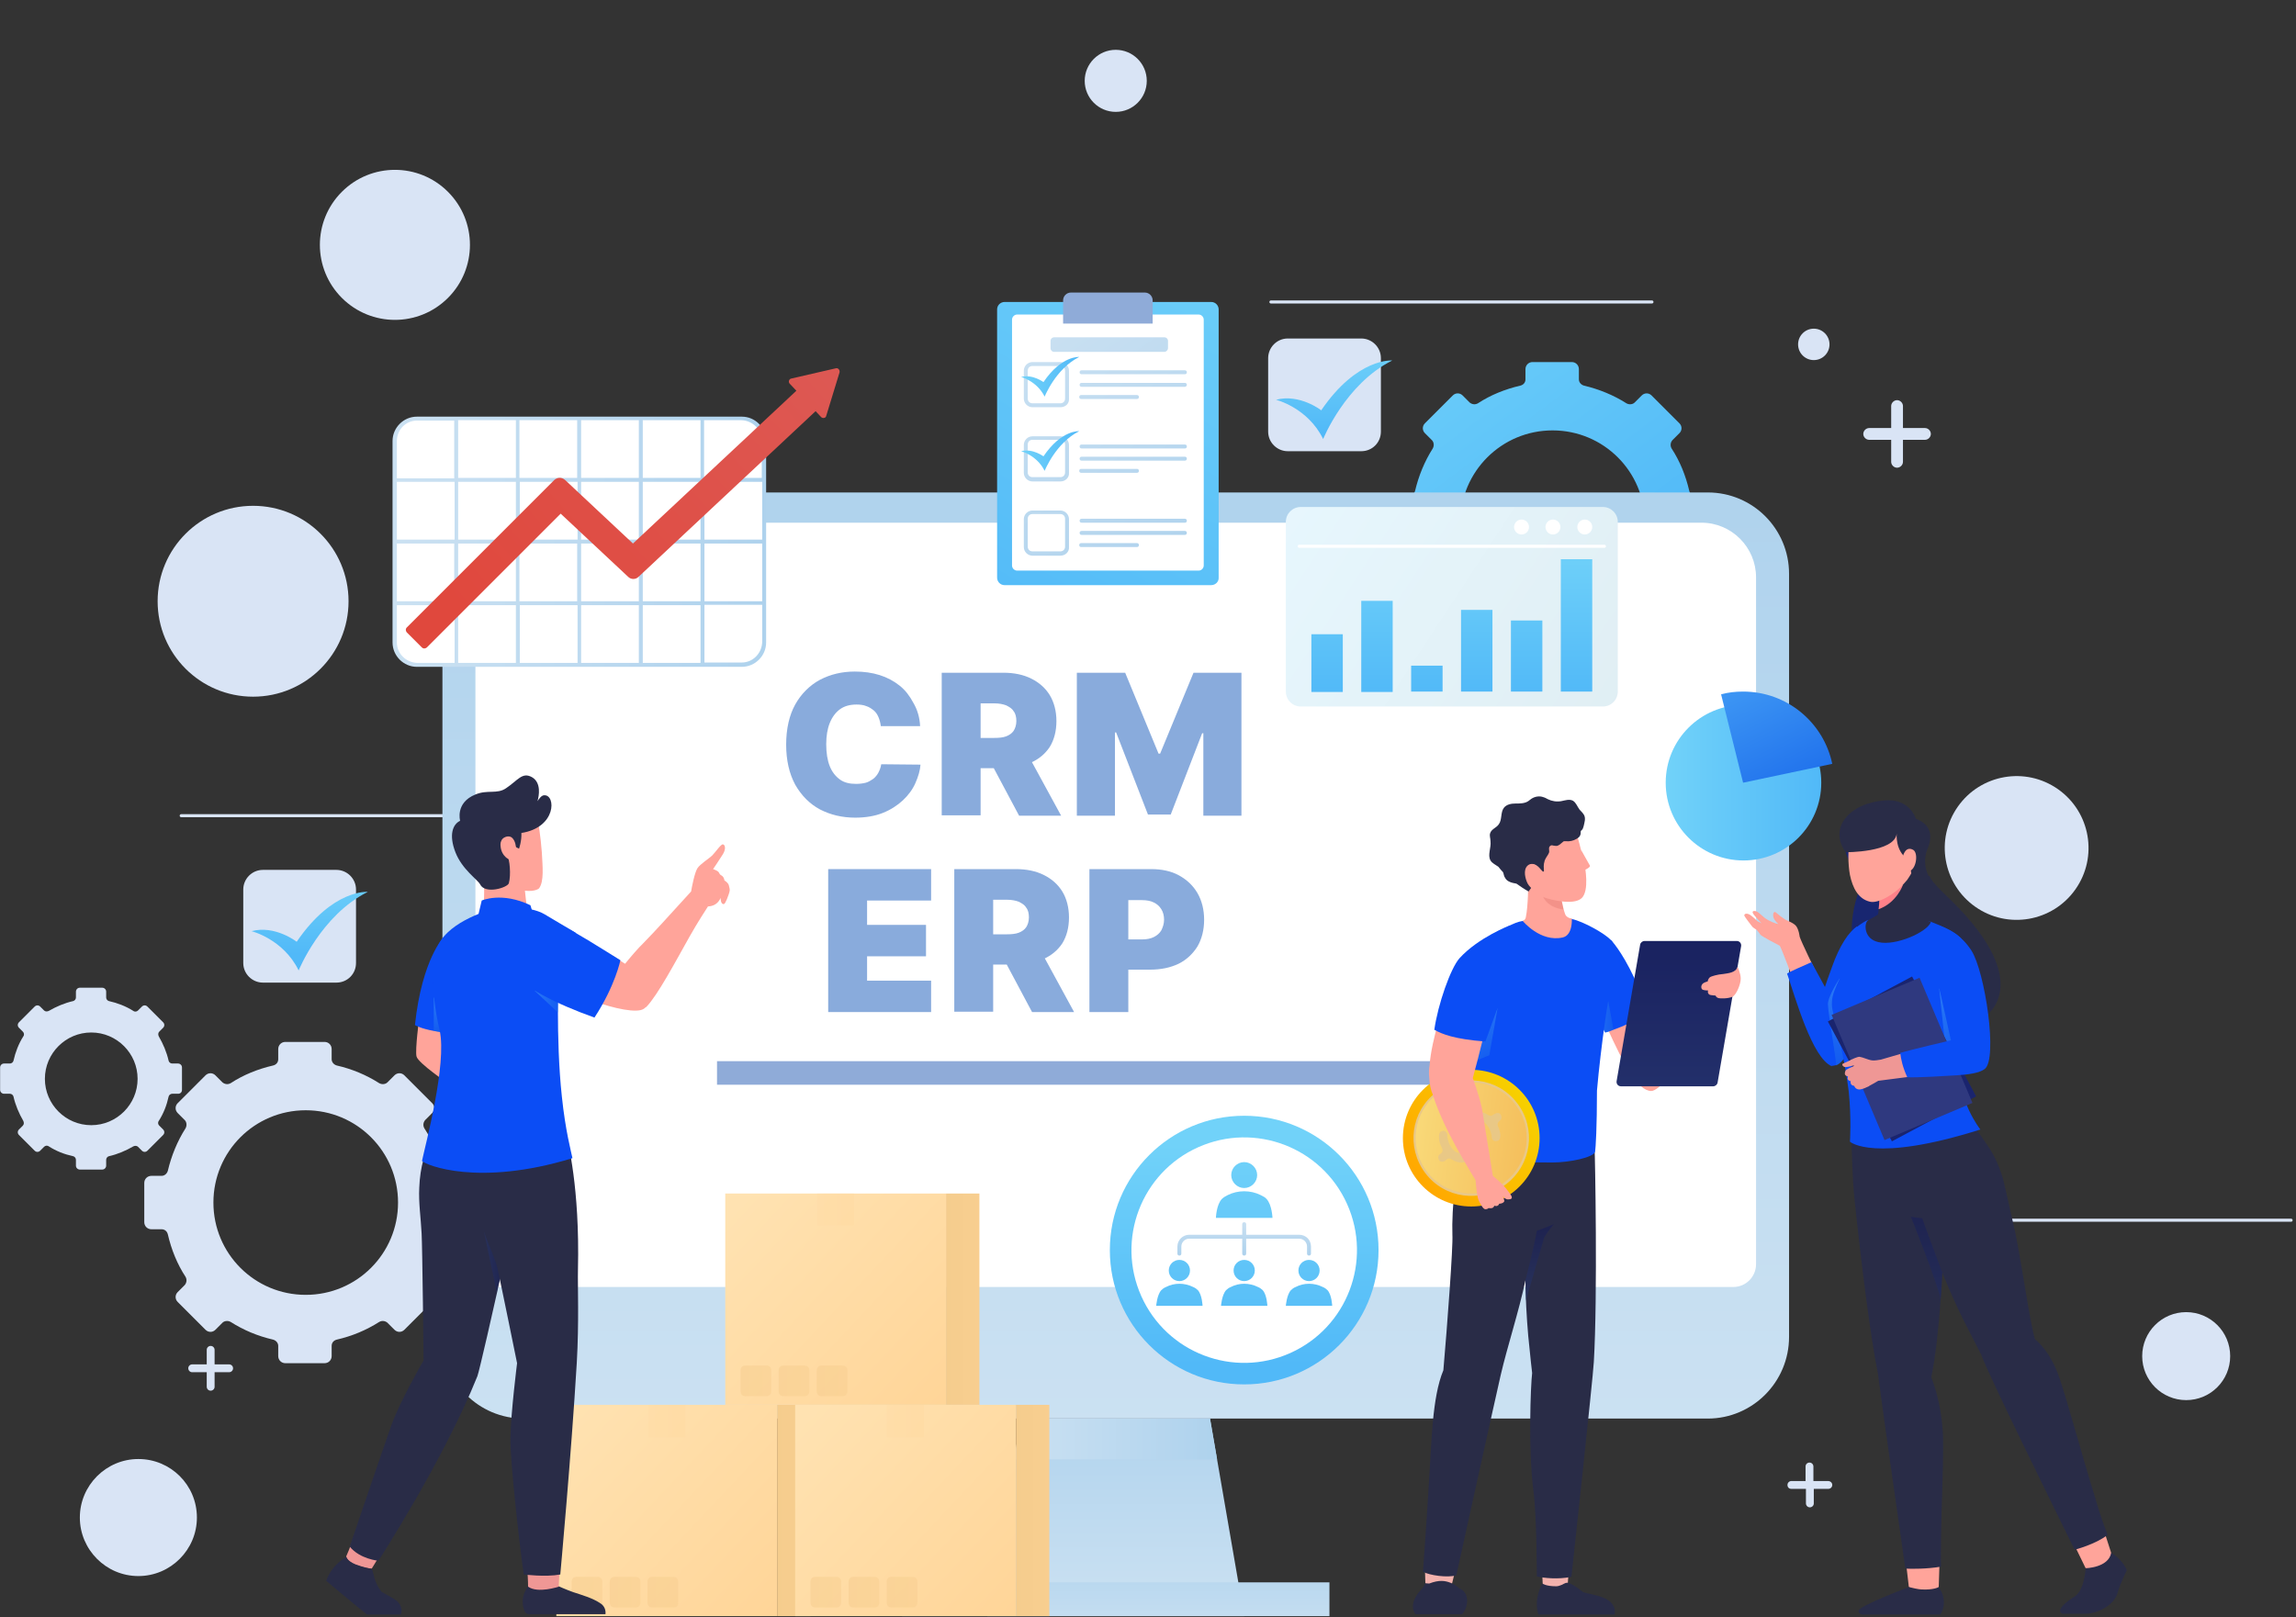 <?xml version="1.0" encoding="UTF-8"?>
<svg xmlns="http://www.w3.org/2000/svg" width="751" height="529" viewBox="0 0 751 529" fill="none">
  <rect x="0" y="0" width="751" height="529" fill="#333333" stroke="none"/>
  <g clip-path="url(#clip0_670_4820)">
    <path d="M146.525 97.46C156.109 87.876 156.109 72.338 146.525 62.754C136.941 53.169 121.402 53.169 111.818 62.754C102.234 72.338 102.234 87.876 111.818 97.46C121.402 107.044 136.941 107.044 146.525 97.46Z" fill="#D9E4F5"></path>
    <path d="M593.276 117.806C596.115 117.806 598.416 115.505 598.416 112.666C598.416 109.827 596.115 107.526 593.276 107.526C590.438 107.526 588.137 109.827 588.137 112.666C588.137 115.505 590.438 117.806 593.276 117.806Z" fill="#D9E4F5"></path>
    <path d="M364.948 36.599C370.554 36.599 375.098 32.055 375.098 26.449C375.098 20.843 370.554 16.298 364.948 16.298C359.342 16.298 354.797 20.843 354.797 26.449C354.797 32.055 359.342 36.599 364.948 36.599Z" fill="#D9E4F5"></path>
    <path d="M516.565 140.034C519.404 140.034 521.705 137.733 521.705 134.895C521.705 132.056 519.404 129.755 516.565 129.755C513.727 129.755 511.426 132.056 511.426 134.895C511.426 137.733 513.727 140.034 516.565 140.034Z" fill="white"></path>
    <path d="M715.082 458.049C723.03 458.049 729.473 451.606 729.473 443.658C729.473 435.71 723.03 429.267 715.082 429.267C707.134 429.267 700.691 435.71 700.691 443.658C700.691 451.606 707.134 458.049 715.082 458.049Z" fill="#D9E4F5"></path>
    <path d="M678.851 290.955C686.327 280.336 683.779 265.667 673.16 258.191C662.541 250.715 647.872 253.262 640.396 263.881C632.92 274.5 635.468 289.169 646.087 296.645C656.706 304.122 671.374 301.574 678.851 290.955Z" fill="#D9E4F5"></path>
    <path d="M64.407 496.467C64.407 507.004 55.798 515.612 45.262 515.612C34.726 515.612 26.117 507.004 26.117 496.467C26.117 485.931 34.726 477.322 45.262 477.322C55.798 477.322 64.407 485.803 64.407 496.467Z" fill="#D9E4F5"></path>
    <path d="M82.782 227.922C100.026 227.922 114.005 213.943 114.005 196.699C114.005 179.455 100.026 165.476 82.782 165.476C65.538 165.476 51.559 179.455 51.559 196.699C51.559 213.943 65.538 227.922 82.782 227.922Z" fill="#D9E4F5"></path>
    <path d="M59.27 266.855H183.905" stroke="#D9E4F5" stroke-miterlimit="10" stroke-linecap="round"></path>
    <path d="M624.758 399.2H749.394" stroke="#D9E4F5" stroke-miterlimit="10" stroke-linecap="round"></path>
    <path d="M415.703 98.789H540.339" stroke="#D9E4F5" stroke-miterlimit="10" stroke-linecap="round"></path>
    <path d="M74.945 446.356H70.191V441.602C70.191 440.959 69.677 440.317 68.906 440.317C68.263 440.317 67.621 440.831 67.621 441.602V446.356H62.867C62.224 446.356 61.582 446.87 61.582 447.641C61.582 448.283 62.096 448.926 62.867 448.926H67.621V453.68C67.621 454.322 68.135 454.965 68.906 454.965C69.548 454.965 70.191 454.451 70.191 453.68V448.926H74.945C75.588 448.926 76.23 448.412 76.23 447.641C76.23 446.87 75.588 446.356 74.945 446.356Z" fill="#D9E4F5"></path>
    <path d="M629.638 140.034H622.442V132.839C622.442 131.811 621.543 130.912 620.515 130.912C619.487 130.912 618.588 131.811 618.588 132.839V140.034H611.392C610.364 140.034 609.465 140.934 609.465 141.962C609.465 142.99 610.364 143.889 611.392 143.889H618.588V151.085C618.588 152.113 619.487 153.012 620.515 153.012C621.543 153.012 622.442 152.113 622.442 151.085V143.889H629.638C630.666 143.889 631.565 142.99 631.565 141.962C631.565 140.934 630.666 140.034 629.638 140.034Z" fill="#D9E4F5"></path>
    <path d="M597.902 484.518H593.148V479.764C593.148 479.121 592.634 478.479 591.863 478.479C591.221 478.479 590.579 478.993 590.579 479.764V484.518H585.953C585.31 484.518 584.668 485.032 584.668 485.803C584.668 486.574 585.182 487.088 585.953 487.088H590.707V491.842C590.707 492.484 591.221 493.127 591.992 493.127C592.634 493.127 593.277 492.613 593.277 491.842V487.088H598.031C598.673 487.088 599.316 486.574 599.316 485.803C599.316 485.032 598.673 484.518 597.902 484.518Z" fill="#D9E4F5"></path>
    <path d="M152.297 399.842V386.993C152.297 385.708 151.269 384.681 149.984 384.681H146.643C145.615 384.681 144.844 384.038 144.587 383.01C143.431 377.999 141.504 373.245 138.805 369.133C138.291 368.234 138.42 367.206 139.062 366.435L141.375 364.122C142.274 363.223 142.274 361.809 141.375 360.91L132.252 351.787C131.353 350.888 129.939 350.888 129.04 351.787L126.727 354.1C126.085 354.742 124.928 354.871 124.029 354.357C119.789 351.658 115.163 349.731 110.152 348.575C109.252 348.318 108.481 347.547 108.481 346.519V343.178C108.481 341.893 107.454 340.865 106.169 340.865H93.32C92.035 340.865 91.007 341.893 91.007 343.178V346.519C91.007 347.547 90.364 348.318 89.336 348.575C84.325 349.731 79.571 351.658 75.459 354.357C74.56 354.871 73.532 354.742 72.761 354.1L70.448 351.787C69.549 350.888 68.135 350.888 67.236 351.787L58.113 360.91C57.214 361.809 57.214 363.223 58.113 364.122L60.426 366.435C61.068 367.077 61.197 368.234 60.683 369.133C57.985 373.373 56.057 378.128 54.901 383.01C54.644 383.91 53.873 384.681 52.845 384.681H49.504C48.219 384.681 47.191 385.708 47.191 386.993V399.842C47.191 401.127 48.219 402.155 49.504 402.155H52.845C53.873 402.155 54.644 402.798 54.901 403.826C56.057 408.837 57.985 413.591 60.683 417.703C61.197 418.602 61.068 419.63 60.426 420.401L58.113 422.714C57.214 423.613 57.214 425.027 58.113 425.926L67.236 435.049C68.135 435.948 69.549 435.948 70.448 435.049L72.761 432.736C73.403 432.094 74.56 431.965 75.459 432.479C79.7 435.177 84.325 437.105 89.336 438.261C90.236 438.518 91.007 439.289 91.007 440.317V443.658C91.007 444.943 92.035 445.971 93.32 445.971H106.169C107.454 445.971 108.481 444.943 108.481 443.658V440.317C108.481 439.289 109.124 438.518 110.152 438.261C115.163 437.105 119.789 435.177 124.029 432.479C124.928 431.965 125.956 432.094 126.727 432.736L129.04 435.049C129.939 435.948 131.353 435.948 132.252 435.049L141.375 425.926C142.274 425.027 142.274 423.613 141.375 422.714L139.062 420.401C138.42 419.758 138.291 418.602 138.805 417.703C141.504 413.462 143.431 408.837 144.587 403.826C144.844 402.926 145.615 402.155 146.643 402.155H149.984C151.269 402.155 152.297 401.127 152.297 399.842ZM100.001 423.613C83.297 423.613 69.806 410.122 69.806 393.418C69.806 376.714 83.297 363.223 100.001 363.223C116.705 363.223 130.196 376.714 130.196 393.418C130.196 410.122 116.705 423.613 100.001 423.613Z" fill="#D9E4F5"></path>
    <path d="M560.254 177.425V164.576C560.254 163.291 559.226 162.263 557.941 162.263H554.6C553.572 162.263 552.801 161.621 552.544 160.593C551.388 155.582 549.461 150.827 546.762 146.716C546.248 145.816 546.377 144.788 547.019 144.017L549.332 141.705C550.232 140.805 550.232 139.392 549.332 138.492L540.209 129.369C539.31 128.47 537.896 128.47 536.997 129.369L534.684 131.682C534.042 132.325 532.885 132.453 531.986 131.939C527.746 129.241 522.992 127.314 518.109 126.157C517.209 125.9 516.438 125.129 516.438 124.101V120.761C516.438 119.476 515.411 118.448 514.126 118.448H501.277C499.992 118.448 498.964 119.476 498.964 120.761V124.101C498.964 125.129 498.321 125.9 497.293 126.157C492.282 127.314 487.528 129.241 483.416 131.939C482.517 132.453 481.489 132.325 480.718 131.682L478.405 129.369C477.506 128.47 476.092 128.47 475.193 129.369L466.07 138.492C465.171 139.392 465.171 140.805 466.07 141.705L468.383 144.017C469.025 144.66 469.154 145.816 468.64 146.716C465.942 150.956 464.014 155.71 462.858 160.593C462.601 161.492 461.83 162.263 460.802 162.263H457.461C456.176 162.263 455.148 163.291 455.148 164.576V177.425C455.148 178.71 456.176 179.738 457.461 179.738H460.802C461.83 179.738 462.601 180.38 462.858 181.408C464.014 186.419 465.942 191.173 468.64 195.285C469.154 196.185 469.025 197.213 468.383 197.983L466.07 200.296C465.171 201.196 465.171 202.609 466.07 203.509L475.193 212.631C476.092 213.531 477.506 213.531 478.405 212.631L480.718 210.319C481.361 209.676 482.517 209.548 483.416 210.062C487.657 212.76 492.282 214.687 497.293 215.844C498.193 216.101 498.964 216.872 498.964 217.9V221.24C498.964 222.525 499.992 223.553 501.277 223.553H514.126C515.411 223.553 516.438 222.525 516.438 221.24V217.9C516.438 216.872 517.081 216.101 518.109 215.844C523.12 214.687 527.746 212.76 531.986 210.062C532.885 209.548 533.913 209.676 534.684 210.319L536.997 212.631C537.896 213.531 539.31 213.531 540.209 212.631L549.332 203.509C550.232 202.609 550.232 201.196 549.332 200.296L547.019 197.983C546.377 197.341 546.248 196.185 546.762 195.285C549.461 191.045 551.388 186.419 552.544 181.408C552.801 180.509 553.572 179.738 554.6 179.738H557.941C559.226 179.738 560.254 178.71 560.254 177.425ZM507.83 201.196C491.126 201.196 477.634 187.704 477.634 171C477.634 154.297 491.126 140.805 507.83 140.805C524.533 140.805 538.025 154.297 538.025 171C538.025 187.704 524.533 201.196 507.83 201.196Z" fill="url(#paint0_linear_670_4820)"></path>
    <path d="M59.526 356.541V349.217C59.526 348.446 58.884 347.932 58.241 347.932H56.314C55.8 347.932 55.286 347.547 55.158 347.033C54.515 344.206 53.359 341.507 51.945 339.066C51.688 338.552 51.688 337.91 52.074 337.524L53.359 336.239C53.873 335.725 53.873 334.954 53.359 334.44L48.219 329.301C47.705 328.787 46.934 328.787 46.42 329.301L45.135 330.586C44.75 330.971 44.108 331.1 43.593 330.714C41.152 329.172 38.454 328.144 35.627 327.502C35.113 327.373 34.728 326.86 34.728 326.346V324.418C34.728 323.647 34.085 323.133 33.443 323.133H26.119C25.348 323.133 24.834 323.776 24.834 324.418V326.346C24.834 326.86 24.448 327.373 23.934 327.502C21.108 328.144 18.409 329.301 15.968 330.714C15.454 330.971 14.812 330.971 14.426 330.586L13.141 329.301C12.627 328.787 11.856 328.787 11.342 329.301L6.203 334.44C5.689 334.954 5.689 335.725 6.203 336.239L7.488 337.524C7.873 337.91 8.002 338.552 7.616 339.066C6.074 341.507 5.046 344.206 4.404 347.033C4.275 347.547 3.761 347.932 3.247 347.932H1.32C0.549 347.932 0.035 348.574 0.035 349.217V356.541C0.035 357.312 0.678 357.826 1.32 357.826H3.247C3.761 357.826 4.275 358.211 4.404 358.725C5.046 361.552 6.203 364.25 7.616 366.692C7.873 367.206 7.873 367.848 7.488 368.234L6.203 369.518C5.689 370.032 5.689 370.803 6.203 371.317L11.342 376.457C11.856 376.971 12.627 376.971 13.141 376.457L14.426 375.172C14.812 374.787 15.454 374.658 15.968 375.044C18.409 376.585 20.979 377.613 23.934 378.256C24.448 378.384 24.834 378.898 24.834 379.412V381.34C24.834 382.111 25.476 382.624 26.119 382.624H33.443C34.214 382.624 34.728 381.982 34.728 381.34V379.412C34.728 378.898 35.113 378.384 35.627 378.256C38.454 377.613 41.152 376.457 43.593 375.044C44.108 374.787 44.75 374.787 45.135 375.172L46.42 376.457C46.934 376.971 47.705 376.971 48.219 376.457L53.359 371.317C53.873 370.803 53.873 370.032 53.359 369.518L52.074 368.234C51.688 367.848 51.56 367.206 51.945 366.692C53.487 364.25 54.515 361.68 55.158 358.725C55.286 358.211 55.8 357.826 56.314 357.826H58.241C59.012 357.826 59.526 357.312 59.526 356.541ZM29.845 368.105C21.493 368.105 14.683 361.295 14.683 352.943C14.683 344.591 21.493 337.781 29.845 337.781C38.197 337.781 45.007 344.591 45.007 352.943C45.007 361.295 38.197 368.105 29.845 368.105Z" fill="#D9E4F5"></path>
    <path d="M558.583 464.088H171.312C156.536 464.088 144.715 452.138 144.715 437.49V187.704C144.715 172.928 156.664 161.107 171.312 161.107H558.583C573.36 161.107 585.181 173.057 585.181 187.704V437.362C585.181 452.138 573.231 464.088 558.583 464.088Z" fill="url(#paint1_linear_670_4820)"></path>
    <path d="M574.387 188.861V413.591C574.387 417.703 571.047 421.043 566.935 421.043H162.96C158.849 421.043 155.508 417.703 155.508 413.591V188.861C155.508 178.967 163.474 171 173.368 171H556.527C566.421 171 574.387 179.095 574.387 188.861Z" fill="white"></path>
    <path d="M406.963 528.719H322.93L331.667 477.451L333.98 464.088H395.784L398.097 477.451L406.963 528.719Z" fill="url(#paint2_linear_670_4820)"></path>
    <path d="M398.098 477.451H331.668L333.981 464.088H395.785L398.098 477.451Z" fill="url(#paint3_linear_670_4820)"></path>
    <path d="M434.849 517.668H295.051V528.719H434.849V517.668Z" fill="url(#paint4_linear_670_4820)"></path>
    <path d="M495.239 347.161H234.531V354.871H495.239V347.161Z" fill="#8FABD8"></path>
    <path d="M242.625 217.386H136.363C132.38 217.386 129.039 214.174 129.039 210.062V144.146C129.039 140.163 132.251 136.822 136.363 136.822H242.625C246.608 136.822 249.949 140.035 249.949 144.146V210.062C249.82 214.174 246.608 217.386 242.625 217.386Z" fill="white"></path>
    <path d="M242.627 136.309H136.365C131.996 136.309 128.398 139.906 128.398 144.275V210.191C128.398 214.559 131.996 218.157 136.365 218.157H242.627C246.995 218.157 250.593 214.559 250.593 210.191V144.275C250.465 139.778 246.995 136.309 242.627 136.309ZM249.18 144.147V156.353H230.292V137.465H242.498C246.224 137.594 249.18 140.549 249.18 144.147ZM188.789 177.811V196.699H169.901V177.811H188.789ZM170.029 176.526V157.638H188.918V176.526H170.029ZM190.074 177.811H208.962V196.699H190.074V177.811ZM190.074 176.526V157.638H208.962V176.526H190.074ZM210.247 157.638H229.135V176.526H210.247V157.638ZM210.247 156.353V137.465H229.135V156.353H210.247ZM208.962 156.353H190.074V137.465H208.962V156.353ZM188.789 156.353H169.901V137.465H188.789V156.353ZM168.745 156.353H149.856V137.465H168.745V156.353ZM168.745 157.638V176.526H149.856V157.638H168.745ZM148.571 176.526H129.812V157.638H148.7V176.526H148.571ZM148.571 177.811V196.699H129.812V177.811H148.571ZM149.856 177.811H168.745V196.699H149.856V177.811ZM168.745 197.984V216.872H149.856V197.984H168.745ZM170.029 197.984H188.918V216.872H170.029V197.984ZM190.074 197.984H208.962V216.872H190.074V197.984ZM210.247 197.984H229.135V216.872H210.247V197.984ZM210.247 196.699V177.811H229.135V196.699H210.247ZM230.42 177.811H249.308V196.699H230.42V177.811ZM230.42 176.526V157.638H249.308V176.526H230.42ZM136.365 137.594H148.571V156.482H129.812V144.275C129.812 140.549 132.767 137.594 136.365 137.594ZM129.812 210.191V197.984H148.7V216.872H136.493C132.767 216.744 129.812 213.788 129.812 210.191ZM242.627 216.744H230.42V197.856H249.308V210.062C249.18 213.788 246.224 216.744 242.627 216.744Z" fill="url(#paint5_linear_670_4820)"></path>
    <path d="M273.335 120.504L258.816 123.845C258.045 123.973 257.788 125.001 258.302 125.515L260.486 127.828L207.034 177.811L184.805 156.995C183.777 156.096 182.364 156.096 181.336 156.995L133.023 205.308C132.638 205.693 132.638 206.336 133.023 206.85L138.035 211.861C138.42 212.246 139.063 212.246 139.576 211.861L183.392 168.046L205.492 188.733C206.392 189.632 207.934 189.632 208.833 188.733L266.782 134.51L268.581 136.437C269.095 136.951 270.123 136.822 270.251 136.051L274.62 121.789C274.749 121.018 274.106 120.247 273.335 120.504Z" fill="url(#paint6_linear_670_4820)"></path>
    <path d="M406.963 452.909C431.233 452.909 450.907 433.235 450.907 408.965C450.907 384.696 431.233 365.021 406.963 365.021C382.694 365.021 363.02 384.696 363.02 408.965C363.02 433.235 382.694 452.909 406.963 452.909Z" fill="url(#paint7_linear_670_4820)"></path>
    <path d="M422.043 442.643C440.631 434.319 448.952 412.502 440.629 393.914C432.305 375.325 410.488 367.004 391.9 375.328C373.311 383.652 364.99 405.468 373.314 424.057C381.638 442.645 403.454 450.967 422.043 442.643Z" fill="white"></path>
    <path d="M411.207 384.424C411.207 386.737 409.28 388.664 406.967 388.664C404.654 388.664 402.727 386.737 402.727 384.424C402.727 382.111 404.654 380.184 406.967 380.184C409.28 380.184 411.207 382.111 411.207 384.424Z" fill="url(#paint8_linear_670_4820)"></path>
    <path d="M414.29 392.262C413.905 391.748 413.134 391.362 412.363 390.977C409.022 389.307 404.91 389.307 401.57 390.977C400.799 391.362 400.156 391.748 399.642 392.262C397.843 394.189 397.715 398.429 397.715 398.429H406.966H416.217C416.217 398.558 416.089 394.189 414.29 392.262Z" fill="url(#paint9_linear_670_4820)"></path>
    <path d="M389.235 415.647C389.235 417.574 387.693 419.116 385.766 419.116C383.839 419.116 382.297 417.574 382.297 415.647C382.297 413.72 383.839 412.178 385.766 412.178C387.693 412.178 389.235 413.72 389.235 415.647Z" fill="url(#paint10_linear_670_4820)"></path>
    <path d="M391.804 422.071C391.418 421.686 390.904 421.3 390.262 421.043C387.435 419.63 384.094 419.63 381.396 421.043C380.753 421.3 380.239 421.686 379.854 422.071C378.441 423.613 378.184 427.211 378.184 427.211H385.765H393.346C393.346 427.211 393.217 423.613 391.804 422.071Z" fill="url(#paint11_linear_670_4820)"></path>
    <path d="M410.435 415.647C410.435 417.574 408.893 419.116 406.965 419.116C405.038 419.116 403.496 417.574 403.496 415.647C403.496 413.72 405.038 412.178 406.965 412.178C408.893 412.178 410.435 413.72 410.435 415.647Z" fill="url(#paint12_linear_670_4820)"></path>
    <path d="M413.003 422.071C412.617 421.686 412.103 421.3 411.461 421.043C408.634 419.63 405.293 419.63 402.595 421.043C401.953 421.3 401.439 421.686 401.053 422.071C399.64 423.613 399.383 427.211 399.383 427.211H406.964H414.545C414.545 427.211 414.416 423.613 413.003 422.071Z" fill="url(#paint13_linear_670_4820)"></path>
    <path d="M431.638 415.647C431.638 417.574 430.096 419.116 428.168 419.116C426.241 419.116 424.699 417.574 424.699 415.647C424.699 413.72 426.241 412.178 428.168 412.178C430.096 412.178 431.638 413.72 431.638 415.647Z" fill="url(#paint14_linear_670_4820)"></path>
    <path d="M434.206 422.071C433.82 421.686 433.307 421.3 432.664 421.043C429.837 419.63 426.497 419.63 423.798 421.043C423.156 421.3 422.642 421.686 422.256 422.071C420.843 423.613 420.586 427.211 420.586 427.211H428.167H435.748C435.748 427.211 435.619 423.613 434.206 422.071Z" fill="url(#paint15_linear_670_4820)"></path>
    <path d="M424.953 403.954H407.607V400.485C407.607 400.099 407.35 399.842 406.965 399.842C406.579 399.842 406.322 400.099 406.322 400.485V403.954H388.976C386.92 403.954 385.121 405.624 385.121 407.809V410.122C385.121 410.507 385.378 410.764 385.764 410.764C386.149 410.764 386.406 410.507 386.406 410.122V407.809C386.406 406.395 387.562 405.239 388.976 405.239H406.322V410.122C406.322 410.507 406.579 410.764 406.965 410.764C407.35 410.764 407.607 410.507 407.607 410.122V405.239H424.953C426.367 405.239 427.523 406.395 427.523 407.809V410.122C427.523 410.507 427.78 410.764 428.165 410.764C428.551 410.764 428.808 410.507 428.808 410.122V407.809C428.808 405.624 427.138 403.954 424.953 403.954Z" fill="url(#paint16_linear_670_4820)"></path>
    <path d="M682.193 513.043L677.824 504.048L688.103 500.451L690.545 508.032C690.545 508.032 691.444 510.601 689.774 512.143C687.975 513.814 682.193 513.043 682.193 513.043Z" fill="#FFA49A"></path>
    <path d="M682.192 513.042C682.192 513.042 689.645 512.914 690.544 508.031C690.544 508.031 694.014 509.83 695.684 513.685C695.684 513.685 693.5 517.925 692.6 521.266C691.572 524.735 686.69 527.947 681.935 527.947H674.74C674.74 527.947 671.014 527.176 678.595 522.294C681.807 520.366 682.192 513.042 682.192 513.042Z" fill="#292C47"></path>
    <path d="M624.246 302.832L649.173 332.642C649.173 332.642 666.262 322.234 638.38 294.737C636.581 292.938 634.268 290.882 632.341 288.57C631.827 287.927 631.441 287.285 631.056 286.514H625.531C625.145 288.955 621.548 295.637 624.246 302.832Z" fill="#292C47"></path>
    <path d="M623.602 512.657L624.373 519.21C624.373 519.21 628.099 521.394 630.926 521.009C633.752 520.623 634.138 519.21 634.138 519.21L634.395 511.372L623.602 512.657Z" fill="#FFA49A"></path>
    <path d="M634.139 519.21C634.139 519.21 632.469 520.238 628.357 519.981C627.715 519.981 625.274 519.467 624.374 519.21C624.374 519.21 608.056 525.378 607.927 526.919C607.799 528.461 609.983 528.204 609.983 528.204H634.653C634.653 528.204 637.609 524.221 634.139 519.21Z" fill="#292C47"></path>
    <path d="M689.389 502.121C685.534 505.205 678.596 507.004 678.596 507.004C671.4 492.356 650.585 450.211 648.015 443.144C645.445 437.876 640.562 429.524 635.294 416.289C635.166 418.988 635.037 421.943 634.78 425.027C634.138 433.635 633.238 443.144 631.696 450.596C633.238 454.322 635.423 462.16 635.551 470.769C635.68 480.663 635.037 491.97 634.909 501.864C634.909 504.562 634.78 510.473 634.909 512.529C630.412 513.3 625.272 513.3 623.216 513.171C621.032 497.752 615.635 460.233 614.222 449.183C611.909 438.133 608.697 412.563 606.641 392.775C605.741 384.424 605.87 376.971 605.484 372.602L631.568 360.781C633.752 363.737 635.551 366.563 636.965 369.133L645.573 367.977C645.573 367.977 646.73 369.904 649.171 373.373C651.356 376.457 653.411 379.669 655.21 385.837C655.724 387.764 658.423 399.971 659.193 403.312C662.02 417.703 663.948 432.608 665.618 438.133C666.774 439.032 670.629 442.501 673.327 449.954C675.769 456.635 680.908 475.909 685.406 490.3C686.691 494.926 688.232 499.166 689.389 502.121Z" fill="#292C47"></path>
    <path opacity="0.5" d="M635.295 416.289C635.166 418.987 635.038 421.943 634.781 425.026C633.239 418.473 625.016 398.043 625.016 398.043C626.172 398.3 628.742 398.557 628.742 398.557C629.77 401.641 635.295 416.289 635.295 416.289Z" fill="url(#paint17_linear_670_4820)"></path>
    <path d="M604.843 271.352C604.843 271.352 601.503 276.748 605.357 282.402C605.357 282.402 607.156 285.357 608.441 290.497C603.43 302.703 606.771 313.24 606.771 313.24C606.771 313.24 614.609 306.558 617.564 305.145C620.519 303.731 618.206 287.285 618.206 287.285C618.206 287.285 616.151 278.033 615.894 277.134C615.508 276.234 609.726 269.296 609.726 269.296L604.843 271.352Z" fill="#182670"></path>
    <path d="M593.92 317.865C593.92 317.865 589.038 307.843 588.652 306.43C588.652 306.43 588.395 304.117 587.496 302.96C586.597 301.804 584.284 301.162 583.641 300.648C582.87 300.134 581.842 299.363 580.814 298.463C580.3 298.078 579.786 298.72 580.043 300.005C580.3 301.162 581.714 302.318 581.714 302.318C581.714 302.318 580.3 302.061 578.373 301.033C576.446 300.005 575.418 298.335 574.261 298.078C572.976 297.821 573.105 298.592 573.747 299.363C574.261 300.005 575.418 301.29 576.189 302.061L574.904 301.418C574.904 301.418 572.976 299.491 572.077 299.106C571.178 298.72 570.535 298.977 570.535 299.491C570.664 300.005 572.719 302.575 573.105 303.089C573.233 303.346 573.876 303.731 574.647 304.245C575.161 304.888 575.675 305.53 575.803 305.787C576.189 306.301 581.585 309.128 582.099 309.385C582.485 309.513 586.725 321.078 586.725 321.078L593.92 317.865Z" fill="#FFA49A"></path>
    <path d="M607.411 303.089C604.841 304.759 601.757 309.128 599.187 316.452C597.131 321.977 595.59 326.86 594.305 331.1L599.187 348.703C599.573 348.703 600.087 348.575 600.601 348.446C601.629 348.061 602.657 347.161 603.684 345.491C605.355 343.049 607.025 339.709 608.567 336.496C610.88 331.742 612.679 327.374 612.679 327.374L607.411 303.089Z" fill="#0B4DF5"></path>
    <path d="M592.505 314.781C592.505 314.781 589.293 316.195 587.88 316.837C584.796 318.25 584.539 318.507 584.539 318.507C587.237 326.345 592.762 346.261 599.187 348.831L600.986 330.586C598.031 324.804 592.505 314.781 592.505 314.781Z" fill="#0B4DF5"></path>
    <path opacity="0.5" d="M608.696 332.256L608.567 336.625C607.025 339.709 605.355 343.05 603.684 345.619C602.528 347.29 601.5 348.189 600.601 348.575C600.472 345.619 597.902 331.1 597.902 328.53C597.902 325.832 601.757 320.05 601.757 320.05L608.696 332.256Z" fill="url(#paint18_linear_670_4820)"></path>
    <path d="M605.872 304.63C605.872 304.63 606.258 309.385 603.559 316.066C600.861 322.619 598.163 325.831 599.576 331.228C600.989 336.882 603.559 347.803 604.716 357.183C605.615 366.049 605.101 373.501 605.101 373.501C605.101 373.501 612.811 380.569 647.76 369.518C647.76 369.518 640.051 359.882 640.308 346.39C640.565 333.027 644.805 328.273 644.805 322.876C644.805 319.535 645.833 313.625 642.877 308.871C640.95 305.658 637.995 304.117 631.57 301.547C627.458 301.161 617.051 300.133 610.883 301.033C609.341 301.675 606.515 303.731 605.872 304.63Z" fill="#0B4DF5"></path>
    <path opacity="0.5" d="M634.266 323.133L636.45 343.692L640.176 341.893L634.266 323.133Z" fill="url(#paint19_linear_670_4820)"></path>
    <path d="M631.568 301.676C630.283 305.016 620.004 309.514 614.479 308.229C609.596 307.201 609.725 302.19 610.881 301.162C612.038 300.519 613.451 299.748 614.222 299.234C614.351 298.849 614.479 298.206 614.479 297.435C614.736 295.637 614.736 292.938 614.865 290.882C614.865 289.084 614.865 287.67 614.865 287.67L618.848 280.989C618.848 280.989 626.557 277.134 625.786 280.989C624.887 286 625.529 298.463 626.043 298.849C627.585 300.134 631.568 301.676 631.568 301.676Z" fill="#292C47"></path>
    <path d="M622.447 289.469C622.447 289.469 620.391 295.379 614.48 297.435C614.737 295.636 614.737 292.938 614.866 290.882L622.447 289.469Z" fill="#FF8189"></path>
    <path d="M624.374 287.027C623.988 287.67 623.603 288.184 623.089 288.698C619.619 292.809 614.223 295.636 611.653 294.994C607.798 294.094 605.999 290.497 605.1 286.256C603.687 278.547 605.614 268.653 605.614 268.653C608.698 258.117 627.843 264.798 628.614 272.379C629.256 279.96 624.374 287.027 624.374 287.027Z" fill="#FFA49A"></path>
    <path d="M630.413 277.905C631.955 274.307 632.212 269.938 626.686 267.882C626.686 267.882 624.759 261.201 616.536 261.843C604.843 262.743 598.033 270.838 603.687 278.804C603.687 278.804 619.619 278.933 620.39 272.765C620.39 272.765 619.876 278.29 623.86 280.988C623.86 280.988 625.145 284.072 625.273 286.642H630.798C629.513 283.815 629.256 280.603 630.413 277.905Z" fill="#292C47"></path>
    <path d="M625.418 319.464L597.879 334.179L618.832 373.391L646.371 358.675L625.418 319.464Z" fill="#1A246E"></path>
    <path d="M627.868 319.869L599.105 332.021L616.408 372.976L645.171 360.824L627.868 319.869Z" fill="#2F397F"></path>
    <path d="M625.399 343.692L615.248 346.647C614.477 346.776 613.064 347.033 612.293 346.904C611.137 346.776 609.338 345.876 608.31 345.748C607.667 345.619 605.74 346.519 604.327 347.29C603.556 347.675 602.785 347.932 602.656 348.061C602.399 348.575 603.17 349.217 603.813 349.088C604.327 349.088 605.354 348.832 606.254 348.575L606.511 348.703C605.354 349.217 603.813 349.859 603.684 350.245C603.684 350.245 603.427 350.63 603.427 351.273C603.427 351.658 603.813 352.044 604.455 352.172C604.455 352.301 604.327 352.558 604.327 352.815C604.327 353.2 604.712 353.586 605.355 353.714C605.355 353.843 605.226 354.1 605.355 354.357C605.355 354.742 605.74 355.128 606.511 355.256C606.639 355.77 607.282 356.541 608.438 356.412C609.338 356.284 610.494 355.77 611.265 355.385C611.265 355.385 611.394 355.385 611.394 355.256C612.421 354.742 613.706 353.971 614.349 353.586L627.326 351.915L625.399 343.692Z" fill="#EF9795"></path>
    <path d="M649.172 349.731C647.502 351.016 644.033 351.53 640.05 351.787C635.681 352.044 627.714 352.557 623.86 352.429C622.318 349.088 621.804 346.518 621.547 344.463C624.888 343.435 638.122 340.351 638.122 340.351C638.122 340.351 634.267 322.876 633.239 318.507C631.698 311.312 633.625 305.915 634.139 302.703C637.865 304.117 641.72 306.172 644.804 310.927C649.301 317.865 653.541 346.518 649.172 349.731Z" fill="#0B4DF5"></path>
    <path d="M622.445 280.089C622.445 280.089 623.216 276.62 625.786 278.033C627.585 279.061 626.814 284.843 624.116 285.1" fill="#FFA49A"></path>
    <path d="M474.165 521.266L475.964 513.942C473.009 514.456 468.126 513.043 466.07 512.786L466.327 521.266C466.327 521.266 469.925 523.579 474.165 521.266Z" fill="#F3B2AD"></path>
    <path d="M512.587 521.266L512.973 515.741C510.017 516.255 506.548 515.998 504.492 515.741L504.749 521.395C504.621 521.266 508.347 523.579 512.587 521.266Z" fill="#F3B2AD"></path>
    <path d="M465.43 514.199C467.486 515.356 473.525 516.255 476.351 515.356C476.351 515.356 489.2 457.021 490.871 449.825C493.055 440.446 496.781 429.138 498.966 418.859C498.966 424.127 499.351 431.066 499.865 436.976C500.508 443.786 501.15 449.183 501.15 449.183C500.636 453.423 499.865 474.239 501.536 487.473C502.692 495.954 502.692 515.741 502.692 515.741C505.005 516.255 509.502 516.769 513.999 515.87C513.999 515.87 521.066 450.725 521.323 445.585C522.608 424.256 521.709 376.971 521.58 376.072C521.58 376.457 519.139 378.513 511.558 378.128C501.15 377.614 481.619 376.072 481.619 376.072C475.837 379.284 474.81 395.859 475.066 403.954C475.323 407.681 473.396 433.507 472.111 448.284C468.385 457.149 468.256 472.311 467.486 483.49C466.458 500.836 465.43 514.199 465.43 514.199Z" fill="#292C47"></path>
    <path d="M517.853 520.881C517.853 520.881 513.998 517.797 512.713 517.797C511.686 517.797 511.3 518.439 510.272 518.696C509.63 518.953 509.116 518.953 508.987 518.953C505.646 518.953 504.49 518.054 504.49 518.054C501.406 523.707 503.205 528.205 503.205 528.205H528.132C529.032 522.294 520.937 521.909 517.853 520.881Z" fill="#292C47"></path>
    <path d="M477.249 519.596C477.249 519.596 476.221 518.44 474.422 517.797C472.752 517.155 470.824 516.769 467.484 518.054C466.584 518.054 466.199 517.926 466.199 517.926C465.942 518.825 465.428 519.468 464.914 519.982C460.16 524.993 462.986 528.076 462.986 528.076H478.277C480.333 525.635 480.847 521.009 477.249 519.596Z" fill="#292C47"></path>
    <path opacity="0.5" d="M498.965 418.859C498.965 420.915 498.965 423.099 499.093 425.541L505.132 404.725C506.674 402.284 508.088 400.613 508.345 400.485L502.691 402.669C501.92 407.295 498.965 418.859 498.965 418.859Z" fill="url(#paint20_linear_670_4820)"></path>
    <path d="M525.562 335.983C528.775 334.826 532.886 333.027 538.283 329.687C539.054 331.614 541.624 337.782 542.395 339.452C550.104 331.1 559.87 320.821 559.87 320.821C559.87 320.821 566.294 324.547 565.266 325.575C564.238 326.603 545.35 356.927 540.082 356.927C535.713 356.798 531.345 348.703 525.562 335.983Z" fill="#FFA49A"></path>
    <path d="M539.437 330.972C535.582 333.67 531.085 335.726 527.744 336.882C526.716 337.268 525.817 337.653 525.046 337.782C524.661 337.011 524.147 336.24 523.761 335.34C522.219 332.514 520.163 332.385 519.264 332.642C518.878 332.642 518.75 332.771 518.75 332.771L526.973 307.586C526.973 307.586 530.314 310.927 534.554 319.922C535.839 322.877 537.767 326.989 539.437 330.972Z" fill="#0B4DF5"></path>
    <path opacity="0.5" d="M527.746 336.882C526.718 337.268 525.819 337.653 525.048 337.782C524.662 337.011 524.148 336.24 523.763 335.34C522.221 332.514 520.165 332.385 519.266 332.642L520.037 329.815L526.076 327.631L527.746 336.882Z" fill="url(#paint21_linear_670_4820)"></path>
    <path d="M526.976 307.586C524.921 305.402 518.111 301.547 514.127 300.648C512.457 300.519 512.457 300.391 510.144 300.391C507.06 300.519 503.334 300.519 498.066 301.29C492.155 302.19 482.519 310.541 481.362 312.983C478.407 319.407 482.133 340.737 480.848 361.167C477.893 371.317 478.792 377.614 479.049 377.87C481.105 380.183 501.15 380.312 507.703 380.312C513.485 380.312 521.194 378.641 521.708 376.843C521.965 375.686 522.351 368.362 522.351 356.798C523.636 342.15 526.334 323.904 527.233 321.592C528.39 318.508 529.289 310.156 526.976 307.586Z" fill="#0B4DF5"></path>
    <path opacity="0.5" d="M489.841 329.815L487.142 345.234L479.176 348.446L489.841 329.815Z" fill="url(#paint22_linear_670_4820)"></path>
    <path d="M498.066 301.29C498.066 301.29 503.848 308.357 511.172 306.687C514.513 305.916 514.128 300.519 514.128 300.519C514.128 300.519 512.714 300.391 512.072 299.363C511.943 299.106 511.686 298.335 511.429 297.435C511.044 295.508 510.402 292.938 510.402 292.938L507.832 292.039L499.865 289.083C499.865 289.083 499.865 296.407 499.094 300.005C498.966 301.033 498.066 301.29 498.066 301.29Z" fill="#FFA49A"></path>
    <path opacity="0.32" d="M504.359 292.167C504.359 292.167 504.873 296.665 511.426 297.564C511.041 295.637 510.398 293.067 510.398 293.067L507.829 292.167H504.359Z" fill="#D76B66"></path>
    <path d="M507.96 270.581C509.245 270.966 513.87 268.654 514.77 270.067C515.669 271.48 517.725 280.732 518.239 282.531C518.496 283.687 519.909 291.397 517.34 293.838C514.513 296.408 506.675 294.095 505.775 293.838C503.463 293.067 498.965 290.626 498.323 288.441L497.938 275.078L507.96 270.581Z" fill="#FFA49A"></path>
    <path d="M517.082 277.905C517.082 277.905 519.652 282.53 520.037 283.173C520.423 283.815 517.596 284.972 517.596 284.972" fill="#FFA49A"></path>
    <path d="M518.111 266.598C517.725 265.955 517.211 265.441 516.697 264.927C515.926 263.9 515.541 262.615 514.513 261.972C513.356 261.33 511.943 261.844 510.658 262.101C509.116 262.358 507.574 262.101 506.289 261.458C505.776 261.201 505.39 260.944 504.876 260.816C503.591 260.302 502.049 260.559 500.893 261.33C500.507 261.587 500.25 261.844 499.865 262.101C498.709 262.872 497.167 262.872 495.753 262.872C494.34 262.872 492.798 263.129 491.899 264.285C490.742 265.827 491.385 268.14 490.228 269.682C489.457 270.838 487.787 271.223 487.401 272.637C487.144 273.408 487.53 274.307 487.53 275.207C487.787 277.391 486.502 279.704 487.53 281.503C488.044 282.402 489.2 282.916 490.1 283.559C490.614 284.201 491.128 284.843 491.642 285.357C491.899 286 491.899 286.642 492.284 287.156C492.926 288.441 494.468 288.827 496.01 289.084C497.295 289.983 498.58 290.883 499.993 291.653L500.893 290.369C500.893 290.369 498.195 286.385 499.736 283.687C501.535 281.374 503.463 283.944 504.619 285.1C504.748 285.229 505.005 285.1 505.005 284.972C505.005 283.816 504.748 283.173 505.262 281.503C505.647 280.475 506.418 279.704 506.675 278.933C506.803 278.547 506.675 278.162 506.675 277.777C506.675 277.391 506.675 277.006 507.06 276.749C507.317 276.492 507.703 276.492 507.96 276.62C508.345 276.62 508.602 276.749 508.988 276.749C509.887 276.749 510.53 275.978 511.172 275.464C511.301 275.335 511.429 275.207 511.686 275.207C511.815 275.207 512.072 275.207 512.2 275.207C513.356 275.335 514.641 275.078 515.669 274.436C516.183 274.179 516.826 273.665 516.954 273.022C517.083 272.637 516.954 272.251 517.083 271.866C517.083 271.866 517.083 271.737 517.211 271.737L517.34 271.609C517.725 271.223 517.854 270.838 517.982 270.324C518.239 269.168 518.753 267.754 518.111 266.598Z" fill="#292C47"></path>
    <path d="M481.232 394.703C493.58 394.703 503.59 384.693 503.59 372.346C503.59 359.998 493.58 349.988 481.232 349.988C468.885 349.988 458.875 359.998 458.875 372.346C458.875 384.693 468.885 394.703 481.232 394.703Z" fill="url(#paint23_linear_670_4820)"></path>
    <path d="M492.668 387.379C484.316 393.675 472.494 392.133 466.198 383.781C459.902 375.429 461.444 363.608 469.796 357.312C478.148 351.016 489.969 352.558 496.265 360.91C502.561 369.133 501.019 380.954 492.668 387.379Z" fill="#E9C886"></path>
    <path d="M492.153 386.737C484.187 392.776 472.751 391.234 466.712 383.267C460.673 375.301 462.215 363.865 470.181 357.826C478.148 351.787 489.583 353.329 495.622 361.296C501.79 369.262 500.12 380.698 492.153 386.737Z" fill="url(#paint24_linear_670_4820)"></path>
    <path d="M490.741 371.446V371.061C490.613 370.161 490.356 369.262 489.97 368.491C489.713 367.977 489.842 367.206 490.356 366.82L490.613 366.563C491.255 366.178 491.255 365.279 490.87 364.636C490.484 363.994 489.585 363.994 488.942 364.379L488.3 364.765C487.914 365.15 487.272 365.15 486.758 364.765C484.831 363.48 482.518 363.48 480.719 364.893C478.278 366.692 478.663 369.519 479.434 372.346C480.076 374.658 479.82 375.943 478.792 376.714C477.635 377.614 476.093 377.228 474.937 375.686C474.037 374.53 473.523 373.116 473.395 371.703V371.189C473.395 371.189 473.138 369.519 471.596 370.033C470.44 370.418 470.697 372.089 470.697 372.089V372.346C470.697 373.373 471.082 374.53 471.725 375.686C471.982 376.329 471.853 376.971 471.339 377.357L470.954 377.614C470.311 377.999 470.311 378.899 470.697 379.541C471.082 380.183 471.982 380.183 472.624 379.798L473.266 379.284C473.652 378.899 474.294 378.899 474.808 379.284C476.864 380.697 479.306 380.697 481.233 379.156C483.417 377.485 483.931 375.301 482.903 371.832C482.132 369.005 482.261 367.977 483.16 367.334C483.931 366.692 485.345 366.563 486.501 368.234C487.657 369.776 487.786 371.061 487.914 371.575V372.089C487.914 372.089 488.171 373.759 489.713 373.245C490.87 373.116 490.741 371.446 490.741 371.446Z" fill="#E9C886"></path>
    <path d="M494.466 391.491C494.337 390.977 492.539 388.664 492.153 388.279C491.254 387.122 488.298 384.681 488.298 384.681L484.701 362.452C483.673 357.955 481.745 352.687 481.745 352.687C481.745 352.687 484.572 342.407 486.628 333.028C477.377 330.201 476.606 322.62 474.036 321.207C472.494 328.274 468.254 339.709 467.611 348.447C467.354 349.86 467.354 351.145 467.483 352.558C467.611 354.743 467.997 356.67 468.639 358.083C470.438 363.865 473.393 369.905 476.477 375.558C480.846 383.268 482.645 386.094 482.645 386.094C482.645 386.094 483.03 391.491 483.673 392.776C484.315 393.932 485.086 395.603 485.857 395.603C486.628 395.603 486.885 395.217 486.885 395.217C486.885 395.217 487.527 395.346 488.041 395.217C488.555 395.089 488.812 394.446 488.812 394.446C488.812 394.446 489.455 394.703 489.84 394.446C490.354 394.189 490.354 393.804 490.354 393.804C490.354 393.804 491.639 393.804 492.025 393.033C492.153 392.647 491.511 391.234 491.511 391.234C491.511 391.234 492.025 392.262 493.181 392.39C494.466 392.39 494.594 392.005 494.466 391.491Z" fill="#FFA49A"></path>
    <path d="M491.771 322.491L493.955 302.704C493.955 302.704 483.547 306.687 477.38 313.497C474.424 316.838 470.313 328.659 469.156 336.882C471.598 338.296 475.709 339.966 485.86 340.737C487.787 335.34 491.257 326.474 491.771 322.491Z" fill="#0B4DF5"></path>
    <path d="M503.846 284.458C503.846 284.458 504.231 284.972 504.36 286.771C504.488 288.698 504.231 291.268 503.203 291.525C502.175 291.782 499.991 290.24 499.349 288.313C498.706 286.642 498.192 283.816 500.248 282.788C502.432 282.017 503.846 284.458 503.846 284.458Z" fill="#FFA49A"></path>
    <path d="M530.188 355.385H560.383C561.025 355.385 561.668 354.871 561.796 354.228L569.506 309.514C569.634 308.614 568.992 307.843 568.092 307.843H537.897C537.255 307.843 536.612 308.357 536.484 309L528.774 353.714C528.646 354.614 529.288 355.385 530.188 355.385Z" fill="url(#paint25_linear_670_4820)"></path>
    <path d="M568.347 316.324C568.347 316.324 569.375 318.38 569.375 320.178C569.375 321.977 567.962 325.447 566.677 326.089C565.263 326.731 562.565 326.731 561.923 326.474C561.28 326.218 561.152 325.704 561.152 325.704C561.152 325.704 559.481 325.575 559.224 325.447C558.325 324.933 558.71 324.033 558.71 324.033C558.71 324.033 557.426 324.033 556.912 323.776C556.398 323.519 556.269 322.491 556.912 321.849C557.426 321.335 558.582 321.078 558.582 321.078C558.582 321.078 558.582 320.307 559.353 319.664C559.738 319.407 561.794 318.765 563.722 318.637C565.263 318.38 567.705 318.251 568.347 316.324Z" fill="#FFA49A"></path>
    <path d="M570.277 281.502C584.328 281.502 595.718 270.112 595.718 256.061C595.718 242.01 584.328 230.62 570.277 230.62C556.226 230.62 544.836 242.01 544.836 256.061C544.836 270.112 556.226 281.502 570.277 281.502Z" fill="url(#paint26_linear_670_4820)"></path>
    <path d="M599.316 249.894L570.149 256.061L562.953 227.151C565.266 226.508 567.707 226.251 570.149 226.251C584.54 226.251 596.489 236.402 599.316 249.894Z" fill="url(#paint27_linear_670_4820)"></path>
    <path d="M110.023 321.463H85.995C82.526 321.463 79.57 318.636 79.57 315.039V291.011C79.57 287.542 82.397 284.586 85.995 284.586H110.023C113.492 284.586 116.447 287.413 116.447 291.011V315.039C116.447 318.636 113.62 321.463 110.023 321.463Z" fill="#D9E4F5"></path>
    <path d="M82.269 304.631C82.269 304.631 92.677 307.201 97.688 317.48C97.688 317.48 105.012 299.363 120.303 291.782C120.303 291.782 108.867 290.754 97.046 308.1C97.046 308.1 89.979 302.575 82.269 304.631Z" fill="url(#paint28_linear_670_4820)"></path>
    <path d="M445.253 147.615H421.225C417.756 147.615 414.801 144.788 414.801 141.191V117.163C414.801 113.694 417.628 110.738 421.225 110.738H445.253C448.722 110.738 451.678 113.565 451.678 117.163V141.191C451.678 144.788 448.851 147.615 445.253 147.615Z" fill="#D9E4F5"></path>
    <path d="M417.371 130.783C417.371 130.783 427.779 133.353 432.79 143.632C432.79 143.632 440.114 125.515 455.404 117.934C455.404 117.934 443.969 116.906 432.148 134.252C432.276 134.252 425.081 128.727 417.371 130.783Z" fill="url(#paint29_linear_670_4820)"></path>
    <path d="M396.172 191.431H328.586C327.172 191.431 326.145 190.274 326.145 188.989V101.23C326.145 99.817 327.301 98.789 328.586 98.789H396.172C397.585 98.789 398.613 99.945 398.613 101.23V188.861C398.742 190.274 397.585 191.431 396.172 191.431Z" fill="url(#paint30_linear_670_4820)"></path>
    <path d="M392.06 186.676H332.698C331.798 186.676 331.027 185.905 331.027 185.006V104.571C331.027 103.671 331.798 102.9 332.698 102.9H392.06C392.96 102.9 393.731 103.671 393.731 104.571V185.006C393.731 185.905 392.96 186.676 392.06 186.676Z" fill="white"></path>
    <path d="M377.155 105.856H347.73V98.275C347.73 96.862 348.887 95.705 350.3 95.705H374.457C375.87 95.705 377.026 96.862 377.026 98.275V105.856H377.155Z" fill="#8FABD8"></path>
    <path d="M346.832 133.224H337.71C336.168 133.224 334.883 131.939 334.883 130.397V121.275C334.883 119.733 336.168 118.448 337.71 118.448H346.832C348.374 118.448 349.659 119.733 349.659 121.275V130.397C349.788 132.068 348.503 133.224 346.832 133.224ZM337.71 119.733C336.81 119.733 336.168 120.375 336.168 121.275V130.397C336.168 131.297 336.81 131.939 337.71 131.939H346.832C347.732 131.939 348.374 131.297 348.374 130.397V121.275C348.374 120.375 347.732 119.733 346.832 119.733H337.71Z" fill="url(#paint31_linear_670_4820)"></path>
    <path d="M387.564 122.431H353.771C353.386 122.431 353.129 122.174 353.129 121.788C353.129 121.403 353.386 121.146 353.771 121.146H387.564C387.95 121.146 388.207 121.403 388.207 121.788C388.207 122.174 387.95 122.431 387.564 122.431Z" fill="url(#paint32_linear_670_4820)"></path>
    <path d="M387.564 126.543H353.771C353.386 126.543 353.129 126.286 353.129 125.9C353.129 125.515 353.386 125.258 353.771 125.258H387.564C387.95 125.258 388.207 125.515 388.207 125.9C388.207 126.157 387.95 126.543 387.564 126.543Z" fill="url(#paint33_linear_670_4820)"></path>
    <path d="M371.888 130.526H353.642C353.257 130.526 353 130.269 353 129.883C353 129.498 353.257 129.241 353.642 129.241H371.888C372.274 129.241 372.531 129.498 372.531 129.883C372.531 130.269 372.274 130.526 371.888 130.526Z" fill="url(#paint34_linear_670_4820)"></path>
    <path d="M346.832 157.509H337.71C336.168 157.509 334.883 156.224 334.883 154.683V145.56C334.883 144.018 336.168 142.733 337.71 142.733H346.832C348.374 142.733 349.659 144.018 349.659 145.56V154.683C349.788 156.224 348.503 157.509 346.832 157.509ZM337.71 143.889C336.81 143.889 336.168 144.532 336.168 145.431V154.554C336.168 155.453 336.81 156.096 337.71 156.096H346.832C347.732 156.096 348.374 155.453 348.374 154.554V145.431C348.374 144.532 347.732 143.889 346.832 143.889H337.71Z" fill="url(#paint35_linear_670_4820)"></path>
    <path d="M387.564 146.716H353.771C353.386 146.716 353.129 146.459 353.129 146.074C353.129 145.688 353.386 145.431 353.771 145.431H387.564C387.95 145.431 388.207 145.688 388.207 146.074C388.207 146.459 387.95 146.716 387.564 146.716Z" fill="url(#paint36_linear_670_4820)"></path>
    <path d="M387.564 150.699H353.771C353.386 150.699 353.129 150.442 353.129 150.057C353.129 149.672 353.386 149.415 353.771 149.415H387.564C387.95 149.415 388.207 149.672 388.207 150.057C388.207 150.442 387.95 150.699 387.564 150.699Z" fill="url(#paint37_linear_670_4820)"></path>
    <path d="M371.888 154.682H353.642C353.257 154.682 353 154.425 353 154.04C353 153.654 353.257 153.397 353.642 153.397H371.888C372.274 153.397 372.531 153.654 372.531 154.04C372.531 154.425 372.274 154.682 371.888 154.682Z" fill="url(#paint38_linear_670_4820)"></path>
    <path d="M346.832 181.794H337.71C336.168 181.794 334.883 180.509 334.883 178.967V169.844C334.883 168.302 336.168 167.018 337.71 167.018H346.832C348.374 167.018 349.659 168.302 349.659 169.844V178.967C349.788 180.509 348.503 181.794 346.832 181.794ZM337.71 168.174C336.81 168.174 336.168 168.816 336.168 169.716V178.839C336.168 179.738 336.81 180.381 337.71 180.381H346.832C347.732 180.381 348.374 179.738 348.374 178.839V169.716C348.374 168.816 347.732 168.174 346.832 168.174H337.71Z" fill="url(#paint39_linear_670_4820)"></path>
    <path d="M387.564 171.001H353.771C353.386 171.001 353.129 170.744 353.129 170.358C353.129 169.973 353.386 169.716 353.771 169.716H387.564C387.95 169.716 388.207 169.973 388.207 170.358C388.207 170.744 387.95 171.001 387.564 171.001Z" fill="url(#paint40_linear_670_4820)"></path>
    <path d="M387.564 174.984H353.771C353.386 174.984 353.129 174.727 353.129 174.342C353.129 173.956 353.386 173.699 353.771 173.699H387.564C387.95 173.699 388.207 173.956 388.207 174.342C388.207 174.727 387.95 174.984 387.564 174.984Z" fill="url(#paint41_linear_670_4820)"></path>
    <path d="M371.888 178.967H353.642C353.257 178.967 353 178.71 353 178.325C353 177.939 353.257 177.682 353.642 177.682H371.888C372.274 177.682 372.531 177.939 372.531 178.325C372.531 178.71 372.274 178.967 371.888 178.967Z" fill="url(#paint42_linear_670_4820)"></path>
    <path d="M380.883 115.107H344.778C344.135 115.107 343.621 114.593 343.621 113.951V111.509C343.621 110.867 344.135 110.353 344.778 110.353H380.883C381.526 110.353 382.04 110.867 382.04 111.509V113.951C382.04 114.465 381.526 115.107 380.883 115.107Z" fill="url(#paint43_linear_670_4820)"></path>
    <path d="M333.984 123.331C333.984 123.331 339.124 124.616 341.694 129.755C341.694 129.755 345.292 120.632 353.001 116.778C353.001 116.778 347.219 116.264 341.308 125.001C341.437 125.13 337.839 122.303 333.984 123.331Z" fill="url(#paint44_linear_670_4820)"></path>
    <path d="M333.984 147.615C333.984 147.615 339.124 148.9 341.694 154.04C341.694 154.04 345.292 144.917 353.001 141.062C353.001 141.062 347.219 140.548 341.308 149.286C341.437 149.414 337.839 146.587 333.984 147.615Z" fill="url(#paint45_linear_670_4820)"></path>
    <path d="M254.188 459.591H181.977V528.719H254.188V459.591Z" fill="url(#paint46_linear_670_4820)"></path>
    <path d="M254.188 528.719H265.109V459.591H254.188V528.719Z" fill="url(#paint47_linear_670_4820)"></path>
    <path opacity="0.5" d="M224.121 459.591H212.043V470.127H224.121V459.591Z" fill="url(#paint48_linear_670_4820)"></path>
    <path opacity="0.5" d="M195.469 525.892H188.53C187.631 525.892 186.988 525.249 186.988 524.35V517.411C186.988 516.512 187.631 515.87 188.53 515.87H195.469C196.368 515.87 197.011 516.512 197.011 517.411V524.35C197.011 525.249 196.368 525.892 195.469 525.892Z" fill="url(#paint49_linear_670_4820)"></path>
    <path opacity="0.5" d="M207.934 525.892H200.995C200.096 525.892 199.453 525.249 199.453 524.35V517.411C199.453 516.512 200.096 515.87 200.995 515.87H207.934C208.833 515.87 209.475 516.512 209.475 517.411V524.35C209.475 525.249 208.833 525.892 207.934 525.892Z" fill="url(#paint50_linear_670_4820)"></path>
    <path opacity="0.5" d="M220.394 525.892H213.327C212.428 525.892 211.785 525.249 211.785 524.35V517.411C211.785 516.512 212.428 515.87 213.327 515.87H220.266C221.165 515.87 221.807 516.512 221.807 517.411V524.35C221.936 525.249 221.293 525.892 220.394 525.892Z" fill="url(#paint51_linear_670_4820)"></path>
    <path d="M309.438 390.463H237.227V459.591H309.438V390.463Z" fill="url(#paint52_linear_670_4820)"></path>
    <path d="M309.438 459.591H320.359V390.463H309.438V459.591Z" fill="url(#paint53_linear_670_4820)"></path>
    <path opacity="0.5" d="M279.371 390.463H267.293V400.871H279.371V390.463Z" fill="url(#paint54_linear_670_4820)"></path>
    <path opacity="0.5" d="M250.719 456.764H243.78C242.881 456.764 242.238 456.122 242.238 455.222V448.284C242.238 447.384 242.881 446.742 243.78 446.742H250.719C251.618 446.742 252.261 447.384 252.261 448.284V455.222C252.389 455.993 251.618 456.764 250.719 456.764Z" fill="url(#paint55_linear_670_4820)"></path>
    <path opacity="0.5" d="M263.184 456.764H256.245C255.346 456.764 254.703 456.122 254.703 455.222V448.284C254.703 447.384 255.346 446.742 256.245 446.742H263.184C264.083 446.742 264.725 447.384 264.725 448.284V455.222C264.725 455.993 264.083 456.764 263.184 456.764Z" fill="url(#paint56_linear_670_4820)"></path>
    <path opacity="0.5" d="M275.644 456.764H268.706C267.807 456.764 267.164 456.122 267.164 455.222V448.284C267.164 447.384 267.807 446.742 268.706 446.742H275.644C276.544 446.742 277.186 447.384 277.186 448.284V455.222C277.186 455.993 276.544 456.764 275.644 456.764Z" fill="url(#paint57_linear_670_4820)"></path>
    <path d="M332.309 459.591H260.098V528.719H332.309V459.591Z" fill="url(#paint58_linear_670_4820)"></path>
    <path d="M332.309 528.719H343.23V459.591H332.309V528.719Z" fill="url(#paint59_linear_670_4820)"></path>
    <path opacity="0.5" d="M302.242 459.591H290.164V470.127H302.242V459.591Z" fill="url(#paint60_linear_670_4820)"></path>
    <path opacity="0.5" d="M273.59 525.892H266.651C265.752 525.892 265.109 525.249 265.109 524.35V517.411C265.109 516.512 265.752 515.87 266.651 515.87H273.59C274.489 515.87 275.132 516.512 275.132 517.411V524.35C275.132 525.249 274.489 525.892 273.59 525.892Z" fill="url(#paint61_linear_670_4820)"></path>
    <path opacity="0.5" d="M286.055 525.892H279.116C278.217 525.892 277.574 525.249 277.574 524.35V517.411C277.574 516.512 278.217 515.87 279.116 515.87H286.055C286.954 515.87 287.596 516.512 287.596 517.411V524.35C287.596 525.249 286.954 525.892 286.055 525.892Z" fill="url(#paint62_linear_670_4820)"></path>
    <path opacity="0.5" d="M298.516 525.892H291.577C290.678 525.892 290.035 525.249 290.035 524.35V517.411C290.035 516.512 290.678 515.87 291.577 515.87H298.516C299.415 515.87 300.057 516.512 300.057 517.411V524.35C300.057 525.249 299.415 525.892 298.516 525.892Z" fill="url(#paint63_linear_670_4820)"></path>
    <path d="M116.194 511.887C118.892 513.043 121.59 513.171 121.59 513.171L124.031 509.188L116.065 501.864C116.065 501.864 114.266 507.004 113.238 509.188C113.238 509.188 113.495 510.859 116.194 511.887Z" fill="#EF9795"></path>
    <path d="M130.069 523.964C129.426 523.322 127.114 522.037 124.801 520.752C122.102 517.411 122.231 514.071 121.589 513.3C121.589 513.3 118.89 512.786 116.192 511.758C113.494 510.601 113.237 509.316 113.237 509.316C111.952 510.216 108.482 512.272 106.684 517.154C106.684 517.154 117.091 525.892 120.047 528.205C120.047 528.205 128.784 528.205 131.097 528.205C131.482 527.048 131.611 525.635 130.069 523.964Z" fill="#292C47"></path>
    <path d="M172.728 518.953C172.728 518.953 174.398 519.981 178.638 519.724C179.281 519.724 181.722 519.21 182.75 518.953C182.75 518.953 184.677 519.853 187.504 520.88C190.202 521.78 193.929 522.808 196.498 524.607C198.426 525.892 198.04 528.076 198.04 528.076H172.985C172.471 528.076 171.957 527.819 171.7 527.305C171.057 525.892 170.029 522.808 172.728 518.953Z" fill="#292C47"></path>
    <path d="M141.635 371.189C139.065 376.457 137.394 381.725 137.137 388.535C136.88 393.418 137.651 398.429 137.908 403.569C138.165 408.066 138.551 445.071 138.551 445.071C138.551 445.071 130.841 458.306 128.015 466.272C125.188 474.238 114.395 505.976 114.395 505.976C117.735 510.087 123.774 510.601 123.774 510.601C123.774 510.601 145.104 477.708 156.154 450.211C156.668 449.054 162.065 425.284 162.579 422.842C162.964 420.915 163.349 419.244 163.735 417.703C163.863 417.317 163.863 417.06 163.992 416.675C164.377 414.747 164.763 412.948 165.148 411.15C168.746 393.161 170.802 378.256 170.802 378.256L141.635 371.189Z" fill="#292C47"></path>
    <path opacity="0.5" d="M165.02 411.15C164.634 412.948 164.249 414.876 163.863 416.675C163.735 417.06 163.735 417.317 163.606 417.703C163.349 419.116 162.964 420.915 162.45 422.842C161.422 417.189 159.752 410.25 158.467 403.697C156.668 394.189 160.137 395.088 160.137 395.088L165.02 411.15Z" fill="url(#paint64_linear_670_4820)"></path>
    <path d="M172.473 513.685C172.73 516.64 172.73 519.082 172.73 519.082C175.942 521.395 182.752 519.082 182.752 519.082C182.752 519.082 182.88 516.512 183.009 513.685H172.473Z" fill="#EF9795"></path>
    <path d="M185.578 373.116H156.796C155.254 378.77 154.868 382.496 155.639 392.004C156.539 401.384 161.55 409.865 162.706 414.876C163.863 420.015 169.131 445.97 169.131 445.97C169.131 445.97 167.075 462.16 166.947 470.641C166.818 477.322 169.773 504.562 171.315 515.098C171.315 515.098 178.382 515.998 183.265 515.098C183.265 515.098 186.863 475.909 188.661 445.842C189.432 432.479 188.918 420.915 189.047 415.261C189.689 388.278 185.578 373.116 185.578 373.116Z" fill="#292C47"></path>
    <path d="M177.224 278.804C176.839 273.408 175.939 268.396 175.939 268.396C175.426 262.229 166.945 261.586 161.934 261.843C157.051 261.972 147.8 267.497 153.839 280.475C154.995 282.916 156.409 283.687 157.951 284.072C159.107 293.195 157.565 301.162 157.565 301.162C161.806 302.189 167.202 301.547 170.286 301.033C171.828 300.776 172.856 300.519 172.856 300.519C172.085 295.122 171.828 292.81 171.699 291.396C175.169 291.782 176.325 290.625 176.325 290.625C177.995 288.312 177.481 283.558 177.224 278.804Z" fill="#FFA49A"></path>
    <path d="M156.41 299.491L157.567 294.608C157.567 294.608 164.12 291.653 173.499 296.15L174.27 298.72" fill="#0B4DF5"></path>
    <path d="M137.137 332.899C137.137 332.899 135.724 343.435 136.238 345.619C136.751 347.804 146.645 354.485 146.645 354.485C146.645 354.485 147.159 335.725 146.26 333.927C145.36 332.128 137.137 332.899 137.137 332.899Z" fill="#FFA49A"></path>
    <path d="M151.527 338.038C147.415 338.038 144.332 337.781 141.89 337.267C137.522 336.497 135.723 335.34 135.723 335.34C138.035 313.625 145.231 306.43 145.231 306.43L150.885 334.826L151.527 338.038Z" fill="#0B4DF5"></path>
    <path opacity="0.5" d="M151.527 338.038C147.416 338.038 144.332 337.781 141.891 337.267C141.891 332.256 141.891 326.346 141.891 326.346L147.416 327.759L150.885 334.826L151.527 338.038Z" fill="url(#paint65_linear_670_4820)"></path>
    <path d="M183.778 358.725C184.934 369.904 186.862 376.971 187.247 378.898C156.538 388.278 139.32 381.211 138.035 379.798C139.063 374.787 146.259 348.061 143.817 337.139C140.99 325.061 140.99 314.653 143.432 309.128C147.03 301.162 161.035 297.435 161.035 297.435C163.605 296.664 173.113 296.15 178.124 299.106C184.163 302.703 188.275 305.145 188.275 305.145C189.945 310.156 184.292 317.094 182.75 322.876C182.75 323.005 182.75 323.005 182.75 323.133C182.621 324.29 182.493 327.117 182.493 331.1C182.493 338.552 182.75 349.346 183.778 358.725Z" fill="#0B4DF5"></path>
    <path opacity="0.5" d="M182.752 323.262C182.623 324.418 182.495 327.245 182.495 331.228L174.785 324.033L182.752 323.262Z" fill="url(#paint66_linear_670_4820)"></path>
    <path d="M238.387 289.597C238.13 288.698 236.973 288.056 236.973 288.056C236.716 286.514 235.817 286.385 235.56 286.128C235.303 285.871 235.174 285.229 234.66 284.972C234.018 284.586 233.247 284.329 233.247 284.329C233.247 284.329 235.688 280.732 236.459 279.447C237.487 277.776 237.23 276.363 236.459 276.234C235.817 276.106 234.018 278.804 232.99 279.832C231.962 280.86 229.007 282.659 228.107 284.072C227.208 285.486 226.309 290.111 226.052 291.653C224.895 292.938 220.398 297.821 216.672 301.933C215.13 303.603 212.175 306.815 210.247 308.743C209.219 309.642 205.879 313.497 204.465 315.296C203.18 314.525 201.767 313.625 200.353 312.597C200.353 312.597 198.94 319.15 193.672 327.374C201.124 330.072 208.32 331.485 210.504 330.072C210.761 329.944 210.89 329.815 211.147 329.558C211.275 329.558 211.275 329.43 211.404 329.43C215.13 325.575 220.912 314.653 225.538 306.43C228.364 301.419 230.934 297.564 231.577 296.536C234.917 296.407 235.688 293.709 235.688 293.709C235.688 293.709 235.688 295.893 236.716 295.765C237.102 295.765 237.359 294.994 237.744 294.223C238.13 293.324 238.644 291.782 238.644 291.525C238.772 291.139 238.644 290.497 238.387 289.597Z" fill="#FFA49A"></path>
    <path d="M182.365 301.933C176.711 299.363 171.058 301.033 168.873 303.86C168.873 303.86 162.706 310.798 167.46 317.865C170.672 322.748 182.108 328.53 194.443 332.899C201.253 322.491 202.923 314.139 202.923 314.139C196.113 309.899 188.404 305.016 182.365 301.933Z" fill="#0B4DF5"></path>
    <path d="M177.997 260.173C177.226 260.173 176.455 261.072 175.813 262.1C176.327 260.301 177.097 256.061 174.014 254.262C170.801 252.464 169.388 255.29 165.533 257.86C162.578 259.916 159.494 258.246 155.511 259.916C148.83 262.614 150.5 268.525 150.5 268.525C148.059 269.681 146.774 273.151 148.958 278.804C151.142 284.458 156.282 287.798 157.053 289.34C158.723 292.681 166.047 290.368 166.433 288.955C167.204 286.257 166.69 280.86 165.919 280.089C164.12 278.033 163.349 275.463 164.505 274.435C166.561 272.637 167.718 276.62 167.718 276.62L169.774 277.648C169.774 277.648 170.673 275.078 170.544 272.508C182.109 270.709 181.852 259.916 177.997 260.173Z" fill="#292C47"></path>
    <path d="M168.873 277.905C168.745 276.877 168.616 275.078 167.46 274.05C166.303 273.022 163.348 273.921 163.734 276.877C163.991 279.96 166.56 281.888 168.102 281.117C169.002 280.731 169.002 278.804 168.873 277.905Z" fill="#FFA49A"></path>
    <path d="M524.278 231.134H425.469C422.77 231.134 420.586 228.95 420.586 226.251V170.743C420.586 168.045 422.77 165.861 425.469 165.861H524.278C526.976 165.861 529.161 168.045 529.161 170.743V226.251C529.161 228.95 526.976 231.134 524.278 231.134Z" fill="url(#paint67_linear_670_4820)"></path>
    <path d="M439.217 207.492H428.938V226.38H439.217V207.492Z" fill="url(#paint68_linear_670_4820)"></path>
    <path d="M455.533 196.57H445.254V226.38H455.533V196.57Z" fill="url(#paint69_linear_670_4820)"></path>
    <path d="M471.853 217.771H461.574V226.251H471.853V217.771Z" fill="url(#paint70_linear_670_4820)"></path>
    <path d="M488.17 199.525H477.891V226.251H488.17V199.525Z" fill="url(#paint71_linear_670_4820)"></path>
    <path d="M504.49 202.995H494.211V226.251H504.49V202.995Z" fill="url(#paint72_linear_670_4820)"></path>
    <path d="M520.807 182.95H510.527V226.252H520.807V182.95Z" fill="url(#paint73_linear_670_4820)"></path>
    <path d="M424.953 178.71H524.79" stroke="white" stroke-miterlimit="10" stroke-linecap="round" stroke-linejoin="round"></path>
    <path d="M518.367 174.855C519.715 174.855 520.808 173.762 520.808 172.414C520.808 171.066 519.715 169.973 518.367 169.973C517.019 169.973 515.926 171.066 515.926 172.414C515.926 173.762 517.019 174.855 518.367 174.855Z" fill="white"></path>
    <path d="M507.961 174.855C509.309 174.855 510.402 173.762 510.402 172.414C510.402 171.066 509.309 169.973 507.961 169.973C506.613 169.973 505.52 171.066 505.52 172.414C505.52 173.762 506.613 174.855 507.961 174.855Z" fill="white"></path>
    <path d="M497.68 174.855C499.028 174.855 500.121 173.762 500.121 172.414C500.121 171.066 499.028 169.973 497.68 169.973C496.331 169.973 495.238 171.066 495.238 172.414C495.238 173.762 496.331 174.855 497.68 174.855Z" fill="white"></path>
    <path d="M300.96 237.559H288.111C287.982 236.531 287.725 235.503 287.34 234.604C286.954 233.704 286.44 232.933 285.798 232.419C285.155 231.905 284.256 231.263 283.357 231.006C282.457 230.62 281.301 230.492 280.144 230.492C277.96 230.492 276.161 231.006 274.748 232.034C273.334 233.062 272.178 234.604 271.407 236.531C270.636 238.458 270.251 240.771 270.251 243.47C270.251 246.296 270.636 248.738 271.407 250.665C272.178 252.592 273.334 254.006 274.748 255.034C276.161 256.062 277.96 256.447 280.016 256.447C281.172 256.447 282.2 256.319 283.228 256.062C284.128 255.805 284.899 255.291 285.669 254.777C286.312 254.263 286.954 253.492 287.34 252.721C287.725 251.95 288.111 251.05 288.239 250.023L301.088 250.151C300.96 252.078 300.317 254.134 299.418 256.19C298.519 258.246 297.105 260.173 295.306 261.844C293.507 263.514 291.323 264.927 288.753 265.955C286.183 266.983 283.1 267.497 279.759 267.497C275.519 267.497 271.664 266.598 268.195 264.799C264.854 263 262.156 260.302 260.1 256.704C258.172 253.106 257.145 248.738 257.145 243.598C257.145 238.458 258.172 233.961 260.1 230.492C262.027 227.023 264.854 224.196 268.195 222.397C271.664 220.598 275.39 219.699 279.63 219.699C282.586 219.699 285.284 220.084 287.725 220.855C290.167 221.626 292.351 222.782 294.278 224.324C296.206 225.866 297.619 227.794 298.776 229.978C300.06 232.162 300.831 234.732 300.96 237.559Z" fill="#89ABDC"></path>
    <path d="M308.027 266.855V220.084H328.2C331.67 220.084 334.753 220.726 337.323 222.011C339.893 223.296 341.949 225.095 343.362 227.408C344.776 229.721 345.547 232.676 345.547 235.888C345.547 239.229 344.776 242.056 343.362 244.369C341.82 246.682 339.765 248.352 337.195 249.508C334.496 250.665 331.413 251.307 327.815 251.307H315.737V241.413H325.245C326.787 241.413 328.072 241.285 329.1 240.899C330.128 240.514 331.027 239.872 331.541 239.101C332.055 238.33 332.441 237.173 332.441 235.888C332.441 234.603 332.184 233.447 331.541 232.676C331.027 231.777 330.128 231.263 329.1 230.749C328.072 230.363 326.787 230.106 325.245 230.106H320.748V266.726H308.027V266.855ZM335.396 245.397L347.089 266.855H333.34L321.904 245.397H335.396Z" fill="#89ABDC"></path>
    <path d="M352.227 220.084H368.031L378.953 246.553H379.467L390.388 220.084H406.064V266.855H393.601V239.872H393.215L382.936 266.469H375.483L365.076 239.615H364.69V266.855H352.227V220.084Z" fill="#89ABDC"></path>
    <path d="M270.895 331.1V284.33H304.559V294.609H283.615V302.575H302.889V312.855H283.615V320.821H304.559V331.1H270.895Z" fill="#89ABDC"></path>
    <path d="M312.137 331.1V284.33H332.31C335.779 284.33 338.863 284.972 341.433 286.257C344.002 287.542 346.058 289.341 347.472 291.654C348.885 293.966 349.656 296.922 349.656 300.134C349.656 303.475 348.885 306.302 347.472 308.614C345.93 310.927 343.874 312.598 341.304 313.754C338.606 314.91 335.522 315.553 331.924 315.553H319.846V305.659H329.354C330.896 305.659 332.181 305.531 333.209 305.145C334.237 304.76 335.137 304.117 335.651 303.346C336.165 302.575 336.55 301.419 336.55 300.134C336.55 298.849 336.293 297.693 335.651 296.922C335.137 296.022 334.237 295.508 333.209 294.994C332.181 294.609 330.896 294.352 329.354 294.352H324.857V330.972H312.137V331.1ZM339.634 309.642L351.326 331.1H337.578L326.142 309.642H339.634Z" fill="#89ABDC"></path>
    <path d="M356.34 331.1V284.33H376.513C379.982 284.33 383.066 284.972 385.636 286.385C388.206 287.799 390.261 289.726 391.675 292.168C393.088 294.609 393.859 297.564 393.859 300.905C393.859 304.246 393.088 307.201 391.675 309.642C390.133 312.084 388.077 314.011 385.507 315.296C382.809 316.581 379.725 317.223 376.127 317.223H364.049V307.329H373.558C375.1 307.329 376.384 307.072 377.412 306.558C378.44 306.045 379.34 305.274 379.854 304.374C380.368 303.346 380.753 302.19 380.753 300.905C380.753 299.62 380.496 298.464 379.854 297.436C379.211 296.408 378.44 295.765 377.412 295.251C376.384 294.737 375.1 294.48 373.558 294.48H369.06V331.1H356.34Z" fill="#89ABDC"></path>
  </g>
  <defs>
    <linearGradient id="paint0_linear_670_4820" x1="452.355" y1="96.599" x2="525.166" y2="194.252" gradientUnits="userSpaceOnUse">
      <stop stop-color="#71D2F9"></stop>
      <stop offset="1" stop-color="#51B9F8"></stop>
    </linearGradient>
    <linearGradient id="paint1_linear_670_4820" x1="364.934" y1="467.834" x2="364.934" y2="144.803" gradientUnits="userSpaceOnUse">
      <stop stop-color="#CBE1F2"></stop>
      <stop offset="1" stop-color="#AED2ED"></stop>
    </linearGradient>
    <linearGradient id="paint2_linear_670_4820" x1="364.931" y1="527.522" x2="364.931" y2="456.857" gradientUnits="userSpaceOnUse">
      <stop stop-color="#CBE1F2"></stop>
      <stop offset="1" stop-color="#AED2ED"></stop>
    </linearGradient>
    <linearGradient id="paint3_linear_670_4820" x1="331.73" y1="470.801" x2="398.134" y2="470.801" gradientUnits="userSpaceOnUse">
      <stop stop-color="#CBE1F2"></stop>
      <stop offset="1" stop-color="#AED2ED"></stop>
    </linearGradient>
    <linearGradient id="paint4_linear_670_4820" x1="364.936" y1="536.616" x2="364.936" y2="504.849" gradientUnits="userSpaceOnUse">
      <stop stop-color="#CBE1F2"></stop>
      <stop offset="1" stop-color="#AED2ED"></stop>
    </linearGradient>
    <linearGradient id="paint5_linear_670_4820" x1="128.468" y1="177.163" x2="250.496" y2="177.163" gradientUnits="userSpaceOnUse">
      <stop stop-color="#CBE1F2"></stop>
      <stop offset="1" stop-color="#AED2ED"></stop>
    </linearGradient>
    <linearGradient id="paint6_linear_670_4820" x1="267.462" y1="108.583" x2="157.93" y2="208.639" gradientUnits="userSpaceOnUse">
      <stop stop-color="#DD5954"></stop>
      <stop offset="1" stop-color="#E0483D"></stop>
    </linearGradient>
    <linearGradient id="paint7_linear_670_4820" x1="406.961" y1="374.396" x2="406.961" y2="446.57" gradientUnits="userSpaceOnUse">
      <stop stop-color="#71D2F9"></stop>
      <stop offset="1" stop-color="#51B9F8"></stop>
    </linearGradient>
    <linearGradient id="paint8_linear_670_4820" x1="406.964" y1="374.396" x2="406.964" y2="446.57" gradientUnits="userSpaceOnUse">
      <stop stop-color="#71D2F9"></stop>
      <stop offset="1" stop-color="#51B9F8"></stop>
    </linearGradient>
    <linearGradient id="paint9_linear_670_4820" x1="406.964" y1="374.396" x2="406.964" y2="446.57" gradientUnits="userSpaceOnUse">
      <stop stop-color="#71D2F9"></stop>
      <stop offset="1" stop-color="#51B9F8"></stop>
    </linearGradient>
    <linearGradient id="paint10_linear_670_4820" x1="385.764" y1="374.396" x2="385.764" y2="446.57" gradientUnits="userSpaceOnUse">
      <stop stop-color="#71D2F9"></stop>
      <stop offset="1" stop-color="#51B9F8"></stop>
    </linearGradient>
    <linearGradient id="paint11_linear_670_4820" x1="385.762" y1="374.396" x2="385.762" y2="446.569" gradientUnits="userSpaceOnUse">
      <stop stop-color="#71D2F9"></stop>
      <stop offset="1" stop-color="#51B9F8"></stop>
    </linearGradient>
    <linearGradient id="paint12_linear_670_4820" x1="406.963" y1="374.396" x2="406.963" y2="446.57" gradientUnits="userSpaceOnUse">
      <stop stop-color="#71D2F9"></stop>
      <stop offset="1" stop-color="#51B9F8"></stop>
    </linearGradient>
    <linearGradient id="paint13_linear_670_4820" x1="406.961" y1="374.396" x2="406.961" y2="446.569" gradientUnits="userSpaceOnUse">
      <stop stop-color="#71D2F9"></stop>
      <stop offset="1" stop-color="#51B9F8"></stop>
    </linearGradient>
    <linearGradient id="paint14_linear_670_4820" x1="428.166" y1="374.396" x2="428.166" y2="446.57" gradientUnits="userSpaceOnUse">
      <stop stop-color="#71D2F9"></stop>
      <stop offset="1" stop-color="#51B9F8"></stop>
    </linearGradient>
    <linearGradient id="paint15_linear_670_4820" x1="428.164" y1="374.396" x2="428.164" y2="446.569" gradientUnits="userSpaceOnUse">
      <stop stop-color="#71D2F9"></stop>
      <stop offset="1" stop-color="#51B9F8"></stop>
    </linearGradient>
    <linearGradient id="paint16_linear_670_4820" x1="406.962" y1="399.13" x2="406.962" y2="410.172" gradientUnits="userSpaceOnUse">
      <stop stop-color="#CBE1F2"></stop>
      <stop offset="1" stop-color="#AED2ED"></stop>
    </linearGradient>
    <linearGradient id="paint17_linear_670_4820" x1="632.772" y1="446.074" x2="629.357" y2="395.176" gradientUnits="userSpaceOnUse">
      <stop stop-color="#283770"></stop>
      <stop offset="1" stop-color="#141A5A"></stop>
    </linearGradient>
    <linearGradient id="paint18_linear_670_4820" x1="603.284" y1="321.247" x2="603.284" y2="347.909" gradientUnits="userSpaceOnUse">
      <stop stop-color="#49A5F7"></stop>
      <stop offset="1" stop-color="#1C6CEB"></stop>
    </linearGradient>
    <linearGradient id="paint19_linear_670_4820" x1="637.238" y1="323.636" x2="637.238" y2="350.122" gradientUnits="userSpaceOnUse">
      <stop stop-color="#49A5F7"></stop>
      <stop offset="1" stop-color="#1C6CEB"></stop>
    </linearGradient>
    <linearGradient id="paint20_linear_670_4820" x1="504.078" y1="423.027" x2="503.392" y2="401.988" gradientUnits="userSpaceOnUse">
      <stop stop-color="#283770"></stop>
      <stop offset="1" stop-color="#141A5A"></stop>
    </linearGradient>
    <linearGradient id="paint21_linear_670_4820" x1="519.276" y1="332.742" x2="527.782" y2="332.742" gradientUnits="userSpaceOnUse">
      <stop stop-color="#49A5F7"></stop>
      <stop offset="1" stop-color="#1C6CEB"></stop>
    </linearGradient>
    <linearGradient id="paint22_linear_670_4820" x1="479.431" y1="329.276" x2="488.463" y2="347.049" gradientUnits="userSpaceOnUse">
      <stop stop-color="#49A5F7"></stop>
      <stop offset="1" stop-color="#1C6CEB"></stop>
    </linearGradient>
    <linearGradient id="paint23_linear_670_4820" x1="498.111" y1="359.436" x2="464.541" y2="384.975" gradientUnits="userSpaceOnUse">
      <stop stop-color="#F7CF00"></stop>
      <stop offset="1" stop-color="#FFA900"></stop>
    </linearGradient>
    <linearGradient id="paint24_linear_670_4820" x1="453.038" y1="368.454" x2="504.998" y2="375.514" gradientUnits="userSpaceOnUse">
      <stop stop-color="#FAE080"></stop>
      <stop offset="1" stop-color="#F4BB58"></stop>
    </linearGradient>
    <linearGradient id="paint25_linear_670_4820" x1="549.095" y1="381.697" x2="549.095" y2="281.43" gradientUnits="userSpaceOnUse">
      <stop stop-color="#283770"></stop>
      <stop offset="1" stop-color="#141A5A"></stop>
    </linearGradient>
    <linearGradient id="paint26_linear_670_4820" x1="544.784" y1="256.019" x2="595.711" y2="256.019" gradientUnits="userSpaceOnUse">
      <stop stop-color="#71D2F9"></stop>
      <stop offset="1" stop-color="#51B9F8"></stop>
    </linearGradient>
    <linearGradient id="paint27_linear_670_4820" x1="563.434" y1="209.765" x2="589.989" y2="262.019" gradientUnits="userSpaceOnUse">
      <stop stop-color="#49A5F7"></stop>
      <stop offset="1" stop-color="#1C6CEB"></stop>
    </linearGradient>
    <linearGradient id="paint28_linear_670_4820" x1="101.263" y1="285.095" x2="101.263" y2="312.147" gradientUnits="userSpaceOnUse">
      <stop stop-color="#71D2F9"></stop>
      <stop offset="1" stop-color="#51B9F8"></stop>
    </linearGradient>
    <linearGradient id="paint29_linear_670_4820" x1="436.465" y1="112.971" x2="436.465" y2="141.893" gradientUnits="userSpaceOnUse">
      <stop stop-color="#71D2F9"></stop>
      <stop offset="1" stop-color="#51B9F8"></stop>
    </linearGradient>
    <linearGradient id="paint30_linear_670_4820" x1="409.073" y1="63.301" x2="323.921" y2="212.634" gradientUnits="userSpaceOnUse">
      <stop stop-color="#71D2F9"></stop>
      <stop offset="1" stop-color="#51B9F8"></stop>
    </linearGradient>
    <linearGradient id="paint31_linear_670_4820" x1="331.036" y1="110.246" x2="384.841" y2="184.77" gradientUnits="userSpaceOnUse">
      <stop stop-color="#CBE1F2"></stop>
      <stop offset="1" stop-color="#AED2ED"></stop>
    </linearGradient>
    <linearGradient id="paint32_linear_670_4820" x1="351.562" y1="95.427" x2="405.367" y2="169.952" gradientUnits="userSpaceOnUse">
      <stop stop-color="#CBE1F2"></stop>
      <stop offset="1" stop-color="#AED2ED"></stop>
    </linearGradient>
    <linearGradient id="paint33_linear_670_4820" x1="349.662" y1="96.799" x2="403.467" y2="171.324" gradientUnits="userSpaceOnUse">
      <stop stop-color="#CBE1F2"></stop>
      <stop offset="1" stop-color="#AED2ED"></stop>
    </linearGradient>
    <linearGradient id="paint34_linear_670_4820" x1="342.623" y1="101.88" x2="396.429" y2="176.404" gradientUnits="userSpaceOnUse">
      <stop stop-color="#CBE1F2"></stop>
      <stop offset="1" stop-color="#AED2ED"></stop>
    </linearGradient>
    <linearGradient id="paint35_linear_670_4820" x1="319.528" y1="118.555" x2="373.333" y2="193.079" gradientUnits="userSpaceOnUse">
      <stop stop-color="#CBE1F2"></stop>
      <stop offset="1" stop-color="#AED2ED"></stop>
    </linearGradient>
    <linearGradient id="paint36_linear_670_4820" x1="340.053" y1="103.736" x2="393.859" y2="178.261" gradientUnits="userSpaceOnUse">
      <stop stop-color="#CBE1F2"></stop>
      <stop offset="1" stop-color="#AED2ED"></stop>
    </linearGradient>
    <linearGradient id="paint37_linear_670_4820" x1="338.153" y1="105.108" x2="391.959" y2="179.633" gradientUnits="userSpaceOnUse">
      <stop stop-color="#CBE1F2"></stop>
      <stop offset="1" stop-color="#AED2ED"></stop>
    </linearGradient>
    <linearGradient id="paint38_linear_670_4820" x1="331.115" y1="110.189" x2="384.92" y2="184.714" gradientUnits="userSpaceOnUse">
      <stop stop-color="#CBE1F2"></stop>
      <stop offset="1" stop-color="#AED2ED"></stop>
    </linearGradient>
    <linearGradient id="paint39_linear_670_4820" x1="308.02" y1="126.864" x2="361.825" y2="201.388" gradientUnits="userSpaceOnUse">
      <stop stop-color="#CBE1F2"></stop>
      <stop offset="1" stop-color="#AED2ED"></stop>
    </linearGradient>
    <linearGradient id="paint40_linear_670_4820" x1="328.545" y1="112.045" x2="382.351" y2="186.569" gradientUnits="userSpaceOnUse">
      <stop stop-color="#CBE1F2"></stop>
      <stop offset="1" stop-color="#AED2ED"></stop>
    </linearGradient>
    <linearGradient id="paint41_linear_670_4820" x1="326.645" y1="113.417" x2="380.451" y2="187.941" gradientUnits="userSpaceOnUse">
      <stop stop-color="#CBE1F2"></stop>
      <stop offset="1" stop-color="#AED2ED"></stop>
    </linearGradient>
    <linearGradient id="paint42_linear_670_4820" x1="319.607" y1="118.498" x2="373.412" y2="193.022" gradientUnits="userSpaceOnUse">
      <stop stop-color="#CBE1F2"></stop>
      <stop offset="1" stop-color="#AED2ED"></stop>
    </linearGradient>
    <linearGradient id="paint43_linear_670_4820" x1="350.788" y1="95.986" x2="404.593" y2="170.51" gradientUnits="userSpaceOnUse">
      <stop stop-color="#CBE1F2"></stop>
      <stop offset="1" stop-color="#AED2ED"></stop>
    </linearGradient>
    <linearGradient id="paint44_linear_670_4820" x1="333.989" y1="123.386" x2="353.102" y2="123.386" gradientUnits="userSpaceOnUse">
      <stop stop-color="#71D2F9"></stop>
      <stop offset="1" stop-color="#51B9F8"></stop>
    </linearGradient>
    <linearGradient id="paint45_linear_670_4820" x1="333.989" y1="147.635" x2="353.102" y2="147.635" gradientUnits="userSpaceOnUse">
      <stop stop-color="#71D2F9"></stop>
      <stop offset="1" stop-color="#51B9F8"></stop>
    </linearGradient>
    <linearGradient id="paint46_linear_670_4820" x1="185.527" y1="463.517" x2="259.427" y2="533.005" gradientUnits="userSpaceOnUse">
      <stop stop-color="#FFE2B1"></stop>
      <stop offset="1" stop-color="#FFD496"></stop>
    </linearGradient>
    <linearGradient id="paint47_linear_670_4820" x1="225.805" y1="494.161" x2="293.908" y2="494.161" gradientUnits="userSpaceOnUse">
      <stop stop-color="#EEC787"></stop>
      <stop offset="1" stop-color="#FFD496"></stop>
    </linearGradient>
    <linearGradient id="paint48_linear_670_4820" x1="180.189" y1="464.821" x2="256.528" y2="464.821" gradientUnits="userSpaceOnUse">
      <stop stop-color="#FFE2B1"></stop>
      <stop offset="1" stop-color="#FFD496"></stop>
    </linearGradient>
    <linearGradient id="paint49_linear_670_4820" x1="160.315" y1="520.828" x2="224.076" y2="520.828" gradientUnits="userSpaceOnUse">
      <stop stop-color="#EEC787"></stop>
      <stop offset="1" stop-color="#FFD496"></stop>
    </linearGradient>
    <linearGradient id="paint50_linear_670_4820" x1="172.763" y1="520.828" x2="236.523" y2="520.828" gradientUnits="userSpaceOnUse">
      <stop stop-color="#EEC787"></stop>
      <stop offset="1" stop-color="#FFD496"></stop>
    </linearGradient>
    <linearGradient id="paint51_linear_670_4820" x1="185.206" y1="520.828" x2="248.967" y2="520.828" gradientUnits="userSpaceOnUse">
      <stop stop-color="#EEC787"></stop>
      <stop offset="1" stop-color="#FFD496"></stop>
    </linearGradient>
    <linearGradient id="paint52_linear_670_4820" x1="240.798" y1="394.365" x2="314.697" y2="463.852" gradientUnits="userSpaceOnUse">
      <stop stop-color="#FFE2B1"></stop>
      <stop offset="1" stop-color="#FFD496"></stop>
    </linearGradient>
    <linearGradient id="paint53_linear_670_4820" x1="281.075" y1="425.009" x2="349.179" y2="425.009" gradientUnits="userSpaceOnUse">
      <stop stop-color="#EEC787"></stop>
      <stop offset="1" stop-color="#FFD496"></stop>
    </linearGradient>
    <linearGradient id="paint54_linear_670_4820" x1="235.46" y1="395.668" x2="311.799" y2="395.668" gradientUnits="userSpaceOnUse">
      <stop stop-color="#FFE2B1"></stop>
      <stop offset="1" stop-color="#FFD496"></stop>
    </linearGradient>
    <linearGradient id="paint55_linear_670_4820" x1="215.586" y1="451.676" x2="279.346" y2="451.676" gradientUnits="userSpaceOnUse">
      <stop stop-color="#EEC787"></stop>
      <stop offset="1" stop-color="#FFD496"></stop>
    </linearGradient>
    <linearGradient id="paint56_linear_670_4820" x1="228.034" y1="451.676" x2="291.794" y2="451.676" gradientUnits="userSpaceOnUse">
      <stop stop-color="#EEC787"></stop>
      <stop offset="1" stop-color="#FFD496"></stop>
    </linearGradient>
    <linearGradient id="paint57_linear_670_4820" x1="240.478" y1="451.676" x2="304.238" y2="451.676" gradientUnits="userSpaceOnUse">
      <stop stop-color="#EEC787"></stop>
      <stop offset="1" stop-color="#FFD496"></stop>
    </linearGradient>
    <linearGradient id="paint58_linear_670_4820" x1="263.653" y1="463.517" x2="337.553" y2="533.005" gradientUnits="userSpaceOnUse">
      <stop stop-color="#FFE2B1"></stop>
      <stop offset="1" stop-color="#FFD496"></stop>
    </linearGradient>
    <linearGradient id="paint59_linear_670_4820" x1="303.931" y1="494.161" x2="372.034" y2="494.161" gradientUnits="userSpaceOnUse">
      <stop stop-color="#EEC787"></stop>
      <stop offset="1" stop-color="#FFD496"></stop>
    </linearGradient>
    <linearGradient id="paint60_linear_670_4820" x1="258.315" y1="464.821" x2="334.654" y2="464.821" gradientUnits="userSpaceOnUse">
      <stop stop-color="#FFE2B1"></stop>
      <stop offset="1" stop-color="#FFD496"></stop>
    </linearGradient>
    <linearGradient id="paint61_linear_670_4820" x1="238.441" y1="520.828" x2="302.202" y2="520.828" gradientUnits="userSpaceOnUse">
      <stop stop-color="#EEC787"></stop>
      <stop offset="1" stop-color="#FFD496"></stop>
    </linearGradient>
    <linearGradient id="paint62_linear_670_4820" x1="250.889" y1="520.828" x2="314.649" y2="520.828" gradientUnits="userSpaceOnUse">
      <stop stop-color="#EEC787"></stop>
      <stop offset="1" stop-color="#FFD496"></stop>
    </linearGradient>
    <linearGradient id="paint63_linear_670_4820" x1="263.333" y1="520.828" x2="327.094" y2="520.828" gradientUnits="userSpaceOnUse">
      <stop stop-color="#EEC787"></stop>
      <stop offset="1" stop-color="#FFD496"></stop>
    </linearGradient>
    <linearGradient id="paint64_linear_670_4820" x1="158.058" y1="408.993" x2="165.029" y2="408.993" gradientUnits="userSpaceOnUse">
      <stop stop-color="#283770"></stop>
      <stop offset="1" stop-color="#141A5A"></stop>
    </linearGradient>
    <linearGradient id="paint65_linear_670_4820" x1="145.105" y1="326.082" x2="146.604" y2="337.003" gradientUnits="userSpaceOnUse">
      <stop stop-color="#49A5F7"></stop>
      <stop offset="1" stop-color="#1C6CEB"></stop>
    </linearGradient>
    <linearGradient id="paint66_linear_670_4820" x1="174.803" y1="327.261" x2="182.744" y2="327.261" gradientUnits="userSpaceOnUse">
      <stop stop-color="#49A5F7"></stop>
      <stop offset="1" stop-color="#1C6CEB"></stop>
    </linearGradient>
    <linearGradient id="paint67_linear_670_4820" x1="544.686" y1="244.331" x2="403.959" y2="152.042" gradientUnits="userSpaceOnUse">
      <stop stop-color="#DFEDF2"></stop>
      <stop offset="1" stop-color="#E8F8FF"></stop>
    </linearGradient>
    <linearGradient id="paint68_linear_670_4820" x1="434.023" y1="177.661" x2="434.023" y2="227.754" gradientUnits="userSpaceOnUse">
      <stop stop-color="#71D2F9"></stop>
      <stop offset="1" stop-color="#51B9F8"></stop>
    </linearGradient>
    <linearGradient id="paint69_linear_670_4820" x1="450.359" y1="177.661" x2="450.359" y2="227.754" gradientUnits="userSpaceOnUse">
      <stop stop-color="#71D2F9"></stop>
      <stop offset="1" stop-color="#51B9F8"></stop>
    </linearGradient>
    <linearGradient id="paint70_linear_670_4820" x1="466.698" y1="177.661" x2="466.698" y2="227.754" gradientUnits="userSpaceOnUse">
      <stop stop-color="#71D2F9"></stop>
      <stop offset="1" stop-color="#51B9F8"></stop>
    </linearGradient>
    <linearGradient id="paint71_linear_670_4820" x1="483.033" y1="177.661" x2="483.033" y2="227.754" gradientUnits="userSpaceOnUse">
      <stop stop-color="#71D2F9"></stop>
      <stop offset="1" stop-color="#51B9F8"></stop>
    </linearGradient>
    <linearGradient id="paint72_linear_670_4820" x1="499.373" y1="177.661" x2="499.373" y2="227.753" gradientUnits="userSpaceOnUse">
      <stop stop-color="#71D2F9"></stop>
      <stop offset="1" stop-color="#51B9F8"></stop>
    </linearGradient>
    <linearGradient id="paint73_linear_670_4820" x1="515.708" y1="177.661" x2="515.708" y2="227.754" gradientUnits="userSpaceOnUse">
      <stop stop-color="#71D2F9"></stop>
      <stop offset="1" stop-color="#51B9F8"></stop>
    </linearGradient>
    <clipPath id="clip0_670_4820">
      <rect width="750" height="528.225" fill="white" transform="translate(0.035 0.494)"></rect>
    </clipPath>
  </defs>
</svg>
